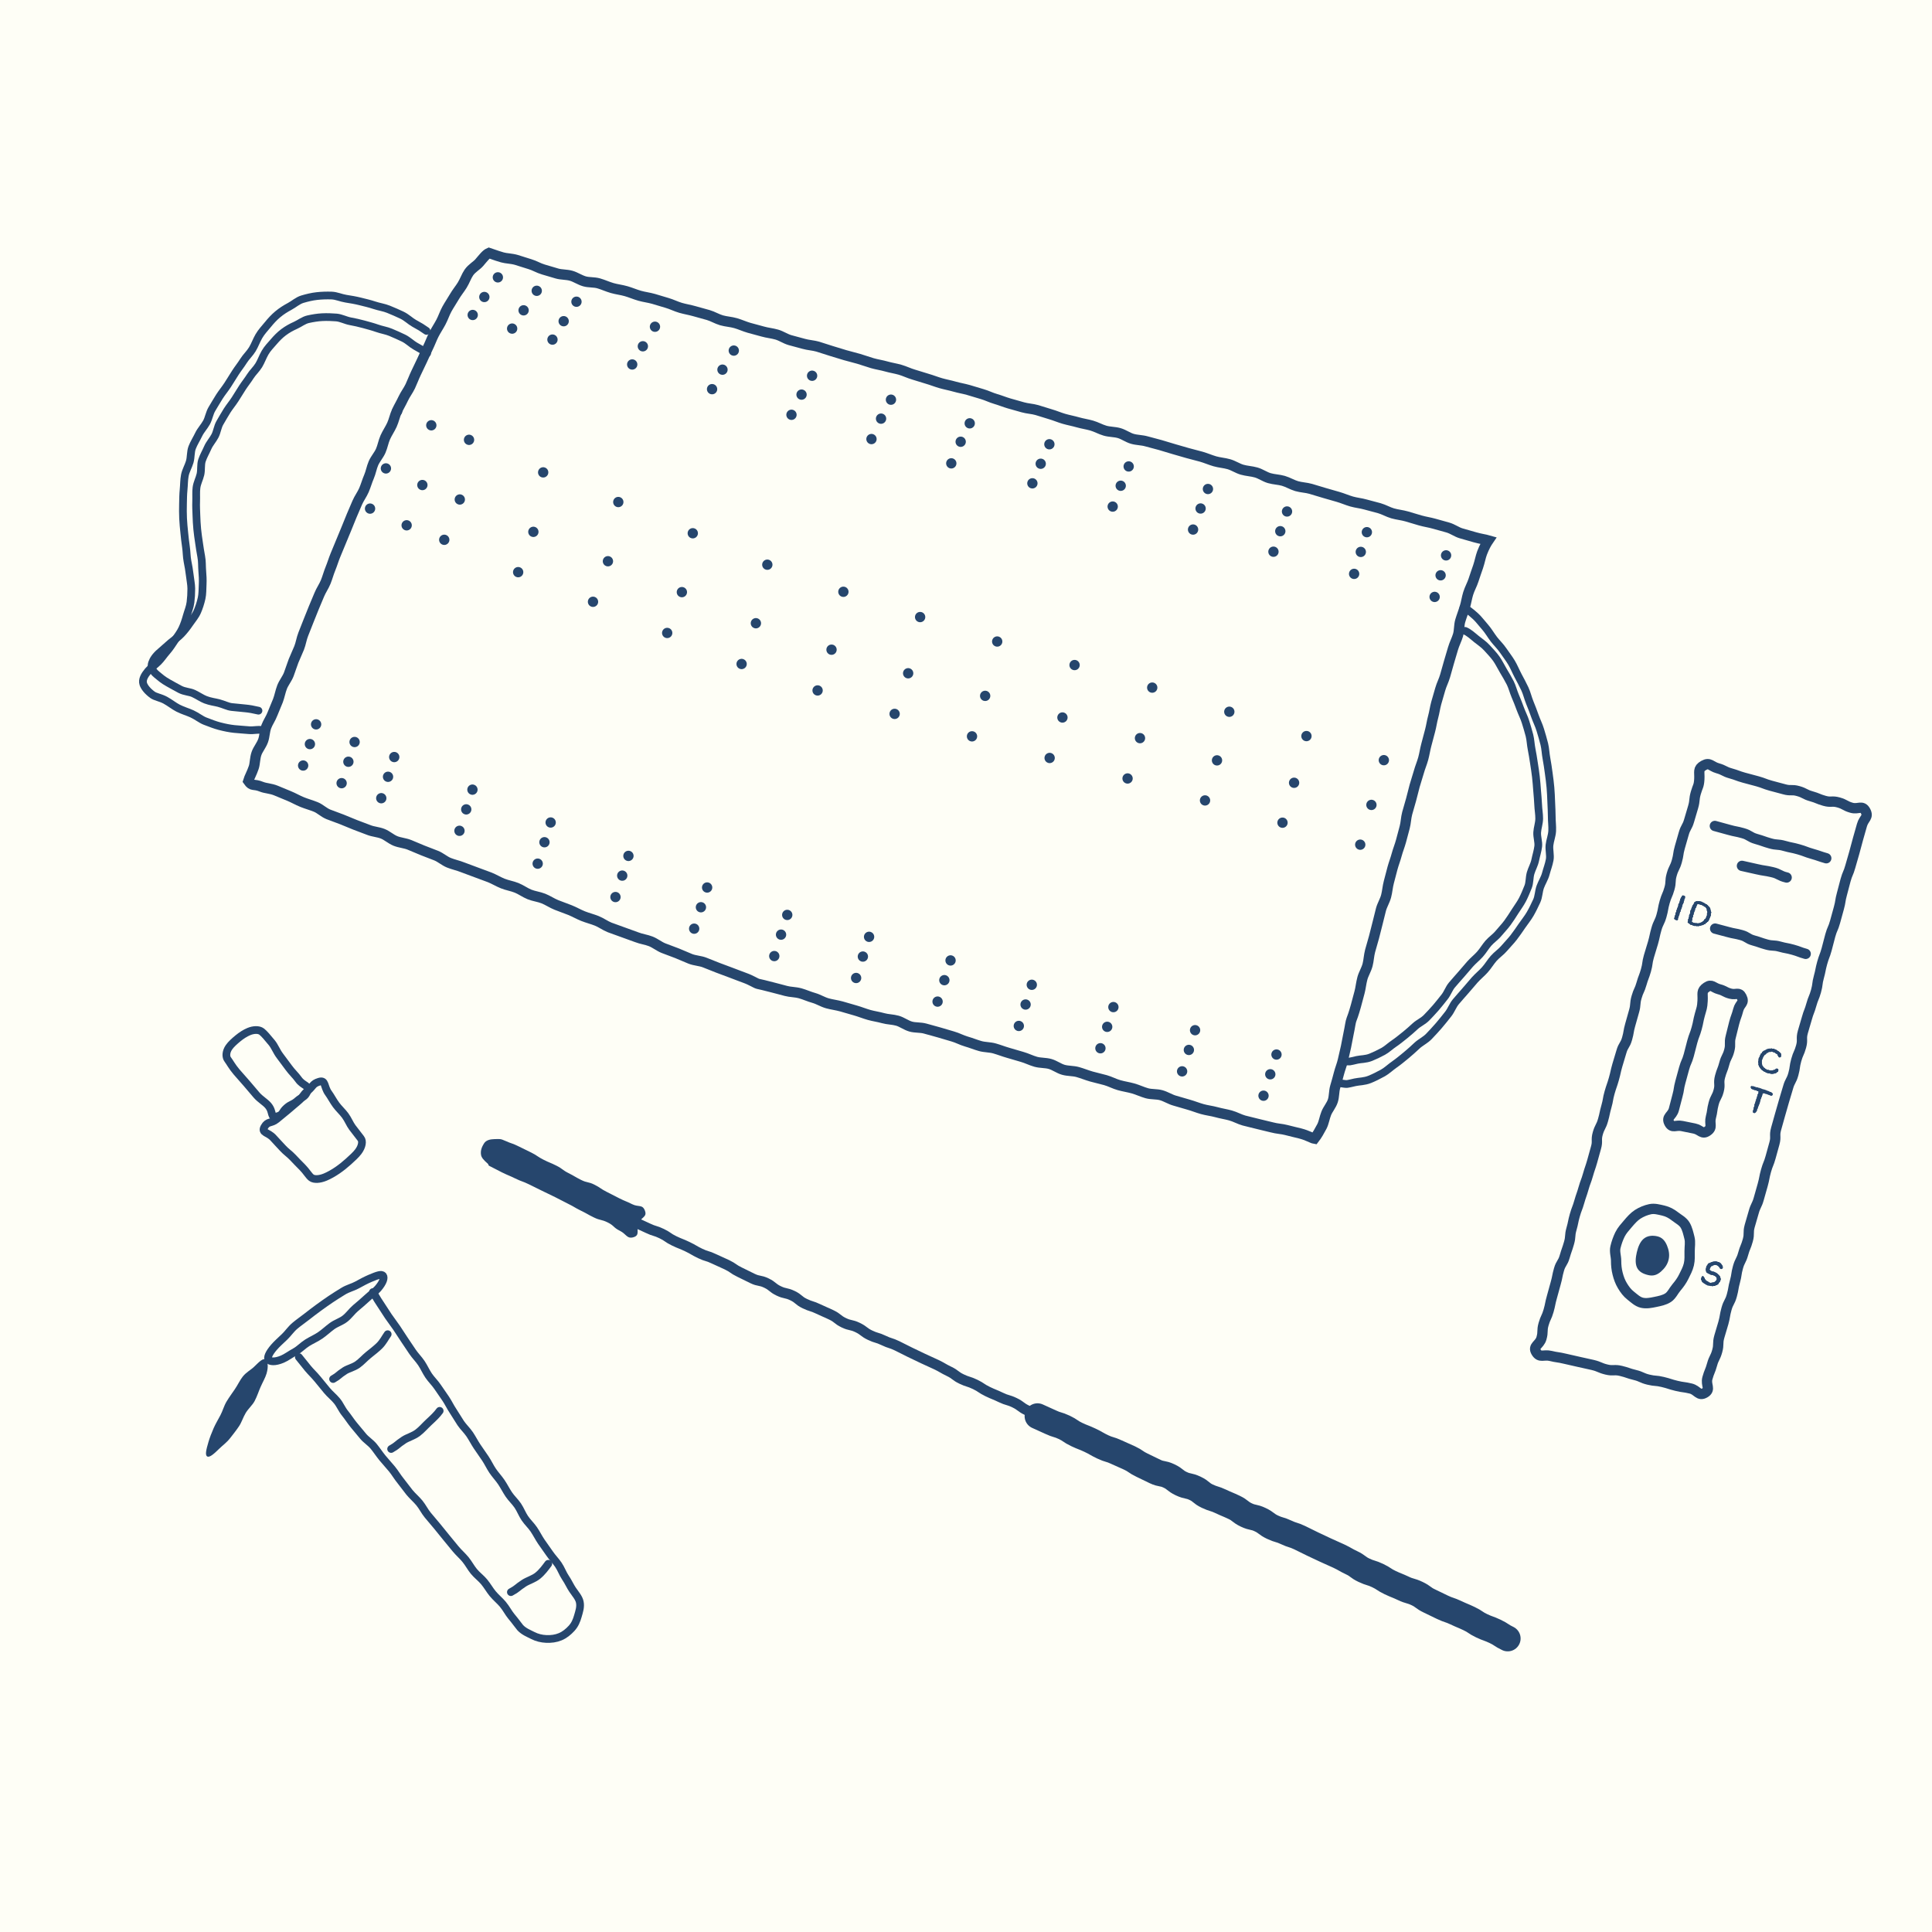 <?xml version="1.0" encoding="utf-8"?>
<!-- Generator: Adobe Illustrator 27.8.1, SVG Export Plug-In . SVG Version: 6.00 Build 0)  -->
<!DOCTYPE svg PUBLIC "-//W3C//DTD SVG 1.1//EN" "http://www.w3.org/Graphics/SVG/1.1/DTD/svg11.dtd">
<svg version="1.1" xmlns:x="http://ns.adobe.com/Extensibility/1.0/" xmlns:i="http://ns.adobe.com/AdobeIllustrator/10.0/" xmlns:graph="http://ns.adobe.com/Graphs/1.0/"
	 xmlns="http://www.w3.org/2000/svg" xmlns:xlink="http://www.w3.org/1999/xlink" x="0px" y="0px" viewBox="0 0 750 750"
	 style="enable-background:new 0 0 750 750;" xml:space="preserve">
<style type="text/css">
	.st0{fill:#FEFEF6;}
	.st1{fill:#26466D;}
	.st2{fill:none;stroke:#26466D;stroke-width:4;stroke-linecap:round;stroke-miterlimit:10;}
	.st3{fill:none;stroke:#26466D;stroke-width:10;stroke-linecap:round;stroke-linejoin:round;stroke-miterlimit:10;}
	.st4{fill:none;stroke:#26466D;stroke-width:3;stroke-linecap:round;stroke-miterlimit:10;}
	.st5{fill:none;stroke:#26466D;stroke-width:4;stroke-linecap:round;stroke-miterlimit:10;stroke-dasharray:0,16.49;}
	.st6{fill:none;stroke:#26466D;stroke-width:4;stroke-linecap:round;stroke-miterlimit:10;stroke-dasharray:0,16.49,0,16.49;}
	.st7{fill:none;stroke:#26466D;stroke-width:4;stroke-linecap:round;stroke-miterlimit:10;stroke-dasharray:0,15.675;}
	.st8{fill:none;stroke:#26466D;stroke-width:4;stroke-linecap:round;stroke-miterlimit:10;stroke-dasharray:0,15.675,0,15.675;}
	.st9{fill:none;stroke:#26466D;stroke-width:4;stroke-linecap:round;stroke-miterlimit:10;stroke-dasharray:0,15.61;}
	
		.st10{fill:none;stroke:#26466D;stroke-width:4;stroke-linecap:round;stroke-miterlimit:10;stroke-dasharray:0,15.61,0,15.61;}
	.st11{fill:none;stroke:#26466D;stroke-width:4;stroke-linecap:round;stroke-miterlimit:10;stroke-dasharray:0,15.729;}
	
		.st12{fill:none;stroke:#26466D;stroke-width:4;stroke-linecap:round;stroke-miterlimit:10;stroke-dasharray:0,15.729,0,15.729;}
	.st13{fill:none;stroke:#26466D;stroke-width:4;stroke-linecap:round;stroke-miterlimit:10;stroke-dasharray:0,16.023;}
	
		.st14{fill:none;stroke:#26466D;stroke-width:4;stroke-linecap:round;stroke-miterlimit:10;stroke-dasharray:0,16.023,0,16.023;}
	.st15{fill:none;stroke:#26466D;stroke-width:4;stroke-linecap:round;stroke-miterlimit:10;stroke-dasharray:0,16.149;}
	
		.st16{fill:none;stroke:#26466D;stroke-width:4;stroke-linecap:round;stroke-miterlimit:10;stroke-dasharray:0,16.149,0,16.149;}
	.st17{fill:none;stroke:#26466D;stroke-width:4;stroke-linecap:round;stroke-miterlimit:10;stroke-dasharray:0,16.254;}
	
		.st18{fill:none;stroke:#26466D;stroke-width:4;stroke-linecap:round;stroke-miterlimit:10;stroke-dasharray:0,16.254,0,16.254;}
</style>
<g id="レイヤー_4">
	<rect class="st0" width="750" height="750"/>
</g>
<g id="レイヤー_1">
	<g id="レイヤー_2_00000039846053833536966800000017129005531840423581_">
	</g>
	<g id="レイヤー_3">
	</g>
	<g>
		<g>
			<path class="st1" d="M189.356,451.74c0.373,0.281,0.116,0.622,0.536,0.826
				c2.545,1.241,2.494,1.346,5.039,2.587c2.544,1.24,2.606,1.113,5.149,2.353
				c2.545,1.24,2.668,0.988,5.213,2.228c2.546,1.241,2.535,1.264,5.081,2.505
				s2.551,1.23,5.097,2.471c2.546,1.241,2.497,1.342,5.043,2.583
				c2.547,1.241,2.449,1.442,4.996,2.683c2.545,1.241,2.475,1.385,5.02,2.626
				c2.548,1.242,2.814,0.696,5.361,1.938c2.549,1.243,2.18,2,4.729,3.243
				c2.549,1.243,2.757,3.349,5.449,2.456c2.545-0.845,0.738-2.956,1.826-5.406
				c1.089-2.451,3.404-2.321,2.471-4.835c-0.956-2.577-2.492-1.292-4.948-2.527
				c-2.454-1.234-2.544-1.056-4.998-2.29c-2.456-1.235-2.439-1.268-4.895-2.502
				c-2.457-1.235-2.298-1.55-4.755-2.786s-2.762-0.629-5.218-1.865
				c-2.457-1.235-2.381-1.386-4.838-2.622c-2.457-1.236-2.245-1.657-4.703-2.893
				c-2.456-1.235-2.541-1.066-4.997-2.301c-2.458-1.236-2.302-1.547-4.76-2.783
				c-2.46-1.237-2.486-1.186-4.946-2.423c-2.46-1.237-2.592-0.974-5.102-2.106
				c-2.013-0.908-2.136-0.742-4.32-0.692c-1.521,0.034-3.148,0.347-3.966,1.633
				c-1.094,1.718-1.391,3.019-1.193,4.391C186.892,449.358,187.63,450.215,189.356,451.74z"/>
		</g>
		<g>
			<path class="st2" d="M246.456,474.455c2.534,1.219,2.573,1.138,5.106,2.357
				c2.535,1.22,2.721,0.834,5.257,2.054c2.534,1.219,2.344,1.614,4.877,2.834
				c2.533,1.219,2.618,1.042,5.152,2.261c2.534,1.22,2.439,1.417,4.973,2.637
				c2.535,1.22,2.723,0.829,5.258,2.049c2.534,1.219,2.583,1.117,5.117,2.337
				c2.534,1.22,2.34,1.623,4.874,2.843c2.535,1.22,2.514,1.264,5.05,2.484
				c2.534,1.22,2.856,0.551,5.39,1.77c2.535,1.22,2.244,1.825,4.779,3.046
				c2.535,1.22,2.823,0.621,5.357,1.841c2.535,1.22,2.223,1.868,4.759,3.088
				c2.535,1.22,2.707,0.863,5.242,2.083c2.536,1.22,2.589,1.111,5.124,2.331
				c2.535,1.22,2.255,1.802,4.79,3.022c2.536,1.22,2.821,0.627,5.357,1.848
				c2.536,1.221,2.28,1.753,4.816,2.973c2.536,1.22,2.73,0.818,5.266,2.038
				c2.533,1.219,2.7,0.874,5.233,2.093c2.536,1.22,2.499,1.297,5.035,2.518
				c2.534,1.22,2.538,1.211,5.073,2.431c2.535,1.22,2.581,1.126,5.116,2.346
				c2.537,1.221,2.444,1.414,4.98,2.634s2.288,1.737,4.825,2.958
				c2.537,1.221,2.712,0.857,5.248,2.078c2.537,1.221,2.365,1.579,4.902,2.8
				c2.536,1.22,2.608,1.071,5.144,2.292c2.538,1.222,2.737,0.808,5.275,2.029
				c2.54,1.222,2.299,1.722,4.839,2.945c2.54,1.222,2.519,1.265,5.059,2.487"/>
		</g>
		<g>
			<path class="st3" d="M402.755,549.76c2.532,1.198,2.571,1.116,5.103,2.314
				c2.534,1.199,2.718,0.811,5.252,2.01c2.534,1.199,2.346,1.595,4.88,2.793
				c2.532,1.198,2.616,1.02,5.149,2.218c2.532,1.198,2.439,1.396,4.971,2.594
				c2.533,1.198,2.719,0.806,5.252,2.004c2.535,1.199,2.584,1.097,5.119,2.296
				c2.533,1.198,2.342,1.603,4.875,2.802c2.533,1.198,2.512,1.242,5.045,2.441
				c2.534,1.199,2.851,0.528,5.385,1.727c2.535,1.199,2.248,1.806,4.782,3.005
				c2.533,1.198,2.817,0.598,5.351,1.797c2.534,1.199,2.227,1.849,4.761,3.048
				c2.535,1.199,2.704,0.841,5.239,2.04c2.534,1.199,2.586,1.089,5.12,2.287
				c2.535,1.199,2.259,1.783,4.794,2.982c2.534,1.199,2.816,0.604,5.35,1.803
				c2.535,1.199,2.282,1.733,4.817,2.932c2.535,1.199,2.726,0.795,5.261,1.994
				c2.535,1.199,2.699,0.853,5.235,2.052c2.535,1.199,2.498,1.276,5.033,2.475
				c2.536,1.2,2.54,1.191,5.075,2.39c2.536,1.2,2.581,1.105,5.117,2.305
				c2.536,1.199,2.444,1.393,4.98,2.592c2.533,1.198,2.288,1.716,4.821,2.914
				c2.536,1.199,2.708,0.835,5.244,2.034c2.534,1.199,2.364,1.558,4.898,2.757
				c2.535,1.199,2.606,1.05,5.141,2.249c2.536,1.2,2.733,0.785,5.269,1.984
				c2.536,1.2,2.299,1.701,4.835,2.901c2.536,1.2,2.516,1.242,5.053,2.442
				c2.537,1.2,2.675,0.908,5.212,2.108c2.536,1.2,2.588,1.088,5.124,2.288
				c2.538,1.201,2.355,1.587,4.893,2.787c2.54,1.201,2.653,0.962,5.192,2.164
				c2.54,1.201,2.369,1.561,4.909,2.763"/>
		</g>
	</g>
	<g>
		<g>
			<path class="st4" d="M116.014,526.822c1.787,2.188,1.267,1.615,3.544,4.402
				c1.009,1.235,2.421,2.533,3.787,4.204c1.091,1.334,2.293,2.792,3.579,4.365
				c1.125,1.377,2.662,2.56,3.917,4.095c1.145,1.4,1.869,3.247,3.107,4.76
				c1.158,1.415,2.161,3.033,3.388,4.533c1.166,1.426,2.396,2.858,3.615,4.348
				c1.172,1.432,2.896,2.455,4.107,3.935c1.178,1.439,2.203,3.036,3.41,4.509
				c1.183,1.445,2.484,2.818,3.686,4.286c1.188,1.45,2.135,3.113,3.335,4.577
				c1.192,1.455,2.256,3.023,3.452,4.482c1.196,1.46,2.675,2.688,3.868,4.143
				c1.2,1.464,2.033,3.221,3.222,4.672c1.205,1.469,2.456,2.885,3.642,4.33
				c1.21,1.474,2.384,2.954,3.566,4.394c1.215,1.48,2.415,2.939,3.592,4.372
				c1.221,1.487,2.68,2.731,3.85,4.155c1.231,1.497,2.109,3.221,3.273,4.634
				c1.243,1.51,2.829,2.65,3.981,4.047c1.261,1.53,2.192,3.213,3.327,4.586
				c1.294,1.566,2.809,2.768,3.913,4.1c1.373,1.656,2.236,3.409,3.267,4.643
				c1.899,2.273,3.022,3.929,3.505,4.456c1.383,1.506,3.26,2.216,4.782,3.002
				c1.763,0.912,3.535,1.307,5.308,1.387c1.909,0.086,3.741-0.151,5.431-0.854
				c1.736-0.722,3.162-1.906,4.415-3.265c1.26-1.368,1.95-2.984,2.46-4.798
				c0.482-1.716,1.137-3.506,0.719-5.447c-0.357-1.66-1.644-3.061-2.809-4.77
				c-0.886-1.299-1.638-3.046-2.829-4.802c-0.953-1.405-1.57-3.234-2.693-4.893
				c-0.981-1.449-2.325-2.784-3.419-4.402c-0.996-1.473-2.118-2.956-3.196-4.551
				c-1.005-1.489-1.834-3.169-2.901-4.751c-1.012-1.5-2.427-2.785-3.487-4.356
				c-1.018-1.509-1.672-3.307-2.726-4.871c-1.021-1.515-2.443-2.792-3.492-4.348
				c-1.025-1.521-1.85-3.202-2.895-4.753c-1.028-1.527-2.335-2.884-3.377-4.432
				c-1.031-1.532-1.805-3.249-2.844-4.793c-1.034-1.536-2.116-3.046-3.152-4.587
				c-1.037-1.541-1.872-3.219-2.906-4.757c-1.04-1.546-2.458-2.831-3.49-4.365
				c-1.042-1.55-1.948-3.179-2.976-4.708c-1.045-1.554-1.833-3.262-2.858-4.785
				c-1.049-1.56-2.135-3.069-3.156-4.588c-1.054-1.567-2.449-2.869-3.466-4.381
				c-1.059-1.575-1.803-3.314-2.814-4.818c-1.066-1.585-2.425-2.911-3.428-4.403
				c-1.076-1.6-2.111-3.144-3.104-4.621c-1.091-1.623-2.082-3.198-3.058-4.651
				c-1.119-1.665-2.287-3.123-3.233-4.531c-1.186-1.765-2.163-3.359-3.037-4.66
				c-1.978-2.945-1.409-2.402-2.959-4.709"/>
		</g>
		<g>
			<path class="st4" d="M148.714,495.255c0.556,0.759,0.06,2.549-2.01,4.957
				c-1.059,1.232-2.752,2.314-4.35,3.827c-1.284,1.216-2.769,2.442-4.342,3.78
				c-1.392,1.185-2.522,2.857-4.102,4.098c-1.465,1.151-3.451,1.725-5.047,2.893
				c-1.596,1.168-2.993,2.519-4.532,3.568c-1.661,1.132-3.458,1.892-5.008,2.861
				c-1.751,1.096-3.104,2.595-4.651,3.452c-1.928,1.067-3.542,2.276-5.037,2.913
				c-2.918,1.244-4.845,0.975-5.401,0.216c-0.556-0.759,0.069-2.424,2.139-4.832
				c1.059-1.232,2.517-2.536,4.114-4.049c1.284-1.216,2.385-2.905,3.958-4.244
				c1.392-1.185,3.012-2.28,4.592-3.521c1.465-1.151,3.007-2.33,4.604-3.499
				c1.596-1.168,3.187-2.279,4.726-3.328c1.661-1.132,3.329-2.129,4.879-3.099
				c1.751-1.096,3.735-1.532,5.283-2.389c1.928-1.067,3.619-1.954,5.115-2.591
				C146.561,495.026,148.159,494.496,148.714,495.255z"/>
		</g>
		<g>
			<path class="st1" d="M80.431,565.384c0.9,0.54,2.583-0.93,4.758-3.074
				c1.159-1.142,2.783-2.29,4.131-4.005c1.096-1.394,2.305-2.923,3.454-4.617
				c1.031-1.52,1.58-3.458,2.604-5.166c1.024-1.707,2.618-3.027,3.473-4.651
				c0.954-1.812,1.536-3.698,2.25-5.321c0.88-2.001,1.904-3.74,2.366-5.302
				c0.866-2.926,0.428-4.953-0.471-5.493c-0.9-0.539-2.218,0.718-4.393,2.862
				c-1.159,1.142-3.026,2.065-4.374,3.781c-1.096,1.394-1.913,3.199-3.061,4.894
				c-1.031,1.52-2.188,3.07-3.212,4.778c-1.024,1.707-1.506,3.635-2.361,5.259
				c-0.954,1.812-1.942,3.45-2.656,5.073c-0.88,2.001-1.545,3.789-2.007,5.351
				C80.067,562.679,79.532,564.845,80.431,565.384z"/>
		</g>
		<g>
			<path class="st4" d="M151.837,562.493c2.626-1.479,1.972-1.526,4.918-3.467
				c1.506-0.992,3.665-1.518,5.382-2.815c1.588-1.199,2.935-2.814,4.394-4.16
				c1.574-1.453,3.087-2.863,4.148-4.356"/>
		</g>
		<g>
			<path class="st4" d="M198.326,618.063c2.699-1.446,2.138-1.554,5.036-3.451
				c1.586-1.038,3.797-1.62,5.419-2.94c1.692-1.377,2.972-3.146,4.052-4.606"/>
		</g>
		<g>
			<path class="st4" d="M129.311,535.332c2.412-1.366,1.742-1.402,4.52-3.199
				c1.37-0.886,3.387-1.281,5.029-2.457c1.449-1.037,2.712-2.492,4.177-3.682
				c1.451-1.179,2.957-2.311,4.245-3.575c1.401-1.375,2.229-3.09,3.218-4.485"/>
		</g>
	</g>
	<g>
		<g>
			<path class="st4" d="M140.078,441.961c0.81,0.996,0.536,3.073-0.996,5.112
				c-0.949,1.263-2.402,2.554-3.839,3.857c-1.307,1.186-2.778,2.363-4.239,3.365
				c-1.59,1.09-3.263,2.031-4.74,2.646c-2.156,0.897-4.284,1.046-5.398,0.23
				c-0.975-0.714-1.929-2.465-3.495-4.04c-1.149-1.156-2.419-2.435-3.685-3.8
				c-1.201-1.294-2.748-2.329-3.906-3.623c-1.275-1.424-2.575-2.71-3.613-3.899
				c-2.058-2.357-4.823-1.962-3.546-4.285c1.317-2.396,2.618-1.284,4.73-3.021
				c2.112-1.737,2.11-1.74,4.222-3.477c2.114-1.739,2.055-1.81,4.169-3.549
				c2.116-1.74,1.648-2.309,3.763-4.048c2.116-1.74,1.77-2.709,4.389-3.508
				c2.581-0.788,1.759,1.887,3.64,4.454c0.949,1.296,1.788,2.977,2.937,4.538
				c1.05,1.426,2.454,2.678,3.52,4.117c1.136,1.534,1.805,3.342,2.792,4.657
				C138.214,439.59,139.406,441.134,140.078,441.961z"/>
		</g>
		<g>
			<path class="st4" d="M88.427,411.324c-0.825-1.052-0.764-2.993,0.438-4.744
				c0.834-1.216,2.215-2.426,3.53-3.51c1.306-1.077,2.825-2.049,4.205-2.619
				c1.811-0.749,3.823-0.852,4.971,0.015c0.937,0.709,2.336,2.363,3.954,4.347
				c1.119,1.372,1.837,3.337,3.072,4.983c1.159,1.544,2.358,3.118,3.474,4.668
				c1.222,1.698,2.743,3.071,3.738,4.492c1.964,2.808,4.639,2.282,3.424,4.924
				c-1.051,2.285-1.897,1.781-3.786,3.443c-1.891,1.664-2.348,1.146-4.239,2.81
				c-1.891,1.664-1.192,2.568-3.619,3.244c-2.85,0.793-1.251-1.644-3.539-4.271
				c-1.157-1.328-3.045-2.377-4.436-3.98c-1.274-1.468-2.558-3.029-3.838-4.511
				c-1.373-1.59-2.745-3.09-3.909-4.453C90.102,414.094,89.063,412.133,88.427,411.324z"/>
		</g>
	</g>
	<g>
		<g>
			<path class="st0" d="M661.367,297.143c2.352-1.341,2.796,0.352,5.402,1.086
				c2.608,0.735,2.461,1.258,5.069,1.993c2.607,0.734,2.55,0.937,5.157,1.671
				c2.608,0.735,2.627,0.669,5.235,1.403c2.609,0.735,2.544,0.965,5.154,1.7
				s2.629,0.666,5.238,1.401c2.609,0.735,2.827-0.037,5.436,0.698
				c2.61,0.735,2.458,1.276,5.068,2.011c2.609,0.735,2.523,1.037,5.132,1.772
				c2.611,0.736,2.848-0.107,5.459,0.629c2.613,0.736,2.445,1.332,5.057,2.068
				c2.613,0.736,4.098-1.145,5.4,1.236c1.336,2.444-0.633,2.82-1.375,5.505
				c-0.742,2.685-0.782,2.674-1.524,5.36c-0.742,2.685-0.709,2.694-1.452,5.38
				c-0.742,2.685-0.799,2.669-1.541,5.354c-0.742,2.685-1.096,2.587-1.839,5.273
				c-0.741,2.682-0.676,2.7-1.417,5.383c-0.742,2.683-0.441,2.766-1.183,5.45
				c-0.742,2.685-0.736,2.687-1.478,5.372c-0.742,2.685-1.114,2.582-1.856,5.267
				c-0.742,2.683-0.67,2.703-1.412,5.386c-0.742,2.683-0.995,2.613-1.736,5.296
				c-0.742,2.684-0.542,2.739-1.284,5.424c-0.742,2.686-0.36,2.792-1.103,5.478
				c-0.742,2.684-1.07,2.594-1.811,5.278c-0.742,2.684-1.007,2.61-1.749,5.294
				c-0.742,2.685-0.822,2.663-1.564,5.348c-0.742,2.686,0.071,2.911-0.671,5.596
				c-0.742,2.684-1.137,2.575-1.879,5.26c-0.742,2.685-0.386,2.783-1.128,5.468
				c-0.742,2.686-1.329,2.524-2.071,5.21c-0.742,2.685-0.851,2.655-1.593,5.34
				c-0.742,2.686-0.795,2.672-1.538,5.358c-0.742,2.685-0.762,2.68-1.504,5.365
				c-0.742,2.686,0.1,2.919-0.642,5.605c-0.742,2.686-0.742,2.686-1.484,5.372
				c-0.742,2.687-1.046,2.603-1.789,5.289c-0.742,2.686-0.528,2.745-1.271,5.431
				c-0.742,2.687-0.773,2.678-1.516,5.365c-0.743,2.687-1.238,2.55-1.98,5.237
				c-0.742,2.687-0.807,2.669-1.549,5.356c-0.742,2.687-0.005,2.89-0.748,5.577
				c-0.742,2.686-1.065,2.597-1.807,5.284c-0.742,2.685-1.278,2.537-2.02,5.221
				c-0.742,2.686-0.416,2.776-1.158,5.462c-0.743,2.687-0.47,2.762-1.213,5.45
				c-0.743,2.687-1.327,2.526-2.07,5.213c-0.743,2.687-0.471,2.762-1.214,5.45
				c-0.743,2.688-0.84,2.661-1.583,5.349c-0.742,2.687-0.062,2.875-0.804,5.561
				c-0.743,2.689-1.262,2.545-2.005,5.234c-0.744,2.691-1.059,2.604-1.803,5.294
				c-0.744,2.691,1.413,4.279-0.993,5.695c-2.405,1.415-2.798-1.027-5.51-1.684
				c-2.712-0.657-2.778-0.382-5.49-1.039c-2.71-0.656-2.663-0.849-5.373-1.505
				c-2.711-0.657-2.812-0.242-5.523-0.899c-2.712-0.657-2.589-1.167-5.301-1.823
				c-2.712-0.657-2.651-0.91-5.364-1.567s-2.902,0.126-5.614-0.531
				c-2.713-0.657-2.603-1.11-5.316-1.768c-2.712-0.657-2.736-0.555-5.448-1.212
				c-2.714-0.657-2.733-0.579-5.447-1.237c-2.716-0.658-2.775-0.413-5.491-1.071
				c-2.716-0.658-4.179,0.907-5.606-1.495c-1.405-2.364,1.3-2.712,2.054-5.357
				c0.754-2.644,0.075-2.837,0.829-5.481c0.754-2.645,1.172-2.525,1.926-5.17
				c0.754-2.645,0.544-2.705,1.297-5.349c0.754-2.644,0.707-2.658,1.46-5.302
				c0.753-2.642,0.529-2.706,1.282-5.347c0.753-2.642,1.48-2.435,2.233-5.076
				c0.753-2.643,0.915-2.596,1.668-5.239c0.754-2.645,0.202-2.802,0.956-5.446
				c0.754-2.644,0.549-2.702,1.302-5.346c0.753-2.643,0.98-2.578,1.733-5.221
				c0.753-2.643,0.905-2.599,1.658-5.242c0.753-2.644,0.961-2.584,1.715-5.228
				c0.754-2.646,0.889-2.607,1.643-5.253c0.753-2.644,0.718-2.654,1.472-5.298
				c0.753-2.643-0.063-2.876,0.69-5.519c0.754-2.644,1.272-2.497,2.026-5.141
				c0.754-2.645,0.571-2.697,1.325-5.342c0.753-2.644,0.474-2.723,1.228-5.367
				c0.754-2.644,0.899-2.603,1.653-5.247c0.754-2.646,0.599-2.69,1.352-5.335
				c0.754-2.644,0.824-2.624,1.578-5.268c0.754-2.646,1.459-2.445,2.213-5.09
				c0.754-2.645,0.465-2.727,1.219-5.372c0.754-2.645,0.74-2.649,1.494-5.295
				c0.754-2.645,0.218-2.798,0.972-5.443c0.754-2.646,1.151-2.533,1.905-5.179
				c0.754-2.645,0.979-2.581,1.732-5.227c0.754-2.646,0.384-2.752,1.138-5.398
				c0.754-2.646,0.837-2.623,1.591-5.269c0.754-2.646,0.579-2.696,1.333-5.342
				c0.754-2.646,1.212-2.515,1.967-5.162c0.754-2.646,0.486-2.722,1.24-5.368
				c0.754-2.644,1.09-2.548,1.844-5.192c0.754-2.645,0.137-2.821,0.891-5.467
				c0.754-2.647,1.232-2.51,1.986-5.157c0.754-2.647,0.401-2.747,1.155-5.394
				c0.754-2.647,0.761-2.645,1.515-5.291c0.754-2.647,1.351-2.477,2.106-5.125
				c0.754-2.646,0.805-2.631,1.559-5.277c0.755-2.648,0.273-2.785,1.028-5.434
				c0.755-2.65,1.196-2.537,1.365-5.287C659.851,299.548,658.973,298.507,661.367,297.143z"/>
			<path class="st2" d="M661.367,297.143c2.352-1.341,2.796,0.352,5.402,1.086
				c2.608,0.735,2.461,1.258,5.069,1.993c2.607,0.734,2.55,0.937,5.157,1.671
				c2.608,0.735,2.627,0.669,5.235,1.403c2.609,0.735,2.544,0.965,5.154,1.7
				s2.629,0.666,5.238,1.401c2.609,0.735,2.827-0.037,5.436,0.698
				c2.61,0.735,2.458,1.276,5.068,2.011c2.609,0.735,2.523,1.037,5.132,1.772
				c2.611,0.736,2.848-0.107,5.459,0.629c2.613,0.736,2.445,1.332,5.057,2.068
				c2.613,0.736,4.098-1.145,5.4,1.236c1.336,2.444-0.633,2.82-1.375,5.505
				c-0.742,2.685-0.782,2.674-1.524,5.36c-0.742,2.685-0.709,2.694-1.452,5.38
				c-0.742,2.685-0.799,2.669-1.541,5.354c-0.742,2.685-1.096,2.587-1.839,5.273
				c-0.741,2.682-0.676,2.7-1.417,5.383c-0.742,2.683-0.441,2.766-1.183,5.45
				c-0.742,2.685-0.736,2.687-1.478,5.372c-0.742,2.685-1.114,2.582-1.856,5.267
				c-0.742,2.683-0.67,2.703-1.412,5.386c-0.742,2.683-0.995,2.613-1.736,5.296
				c-0.742,2.684-0.542,2.739-1.284,5.424c-0.742,2.686-0.36,2.792-1.103,5.478
				c-0.742,2.684-1.07,2.594-1.811,5.278c-0.742,2.684-1.007,2.61-1.749,5.294
				c-0.742,2.685-0.822,2.663-1.564,5.348c-0.742,2.686,0.071,2.911-0.671,5.596
				c-0.742,2.684-1.137,2.575-1.879,5.26c-0.742,2.685-0.386,2.783-1.128,5.468
				c-0.742,2.686-1.329,2.524-2.071,5.21c-0.742,2.685-0.851,2.655-1.593,5.34
				c-0.742,2.686-0.795,2.672-1.538,5.358c-0.742,2.685-0.762,2.68-1.504,5.365
				c-0.742,2.686,0.1,2.919-0.642,5.605c-0.742,2.686-0.742,2.686-1.484,5.372
				c-0.742,2.687-1.046,2.603-1.789,5.289c-0.742,2.686-0.528,2.745-1.271,5.431
				c-0.742,2.687-0.773,2.678-1.516,5.365c-0.743,2.687-1.238,2.55-1.98,5.237
				c-0.742,2.687-0.807,2.669-1.549,5.356c-0.742,2.687-0.005,2.89-0.748,5.577
				c-0.742,2.686-1.065,2.597-1.807,5.284c-0.742,2.685-1.278,2.537-2.02,5.221
				c-0.742,2.686-0.416,2.776-1.158,5.462c-0.743,2.687-0.47,2.762-1.213,5.45
				c-0.743,2.687-1.327,2.526-2.07,5.213c-0.743,2.687-0.471,2.762-1.214,5.45
				c-0.743,2.688-0.84,2.661-1.583,5.349c-0.742,2.687-0.062,2.875-0.804,5.561
				c-0.743,2.689-1.262,2.545-2.005,5.234c-0.744,2.691-1.059,2.604-1.803,5.294
				c-0.744,2.691,1.413,4.279-0.993,5.695c-2.405,1.415-2.798-1.027-5.51-1.684
				c-2.712-0.657-2.778-0.382-5.49-1.039c-2.71-0.656-2.663-0.849-5.373-1.505
				c-2.711-0.657-2.812-0.242-5.523-0.899c-2.712-0.657-2.589-1.167-5.301-1.823
				c-2.712-0.657-2.651-0.91-5.364-1.567s-2.902,0.126-5.614-0.531
				c-2.713-0.657-2.603-1.11-5.316-1.768c-2.712-0.657-2.736-0.555-5.448-1.212
				c-2.714-0.657-2.733-0.579-5.447-1.237c-2.716-0.658-2.775-0.413-5.491-1.071
				c-2.716-0.658-4.179,0.907-5.606-1.495c-1.405-2.364,1.3-2.712,2.054-5.357
				c0.754-2.644,0.075-2.837,0.829-5.481c0.754-2.645,1.172-2.525,1.926-5.17
				c0.754-2.645,0.544-2.705,1.297-5.349c0.754-2.644,0.707-2.658,1.46-5.302
				c0.753-2.642,0.529-2.706,1.282-5.347c0.753-2.642,1.48-2.435,2.233-5.076
				c0.753-2.643,0.915-2.596,1.668-5.239c0.754-2.645,0.202-2.802,0.956-5.446
				c0.754-2.644,0.549-2.702,1.302-5.346c0.753-2.643,0.98-2.578,1.733-5.221
				c0.753-2.643,0.905-2.599,1.658-5.242c0.753-2.644,0.961-2.584,1.715-5.228
				c0.754-2.646,0.889-2.607,1.643-5.253c0.753-2.644,0.718-2.654,1.472-5.298
				c0.753-2.643-0.063-2.876,0.69-5.519c0.754-2.644,1.272-2.497,2.026-5.141
				c0.754-2.645,0.571-2.697,1.325-5.342c0.753-2.644,0.474-2.723,1.228-5.367
				c0.754-2.644,0.899-2.603,1.653-5.247c0.754-2.646,0.599-2.69,1.352-5.335
				c0.754-2.644,0.824-2.624,1.578-5.268c0.754-2.646,1.459-2.445,2.213-5.09
				c0.754-2.645,0.465-2.727,1.219-5.372c0.754-2.645,0.74-2.649,1.494-5.295
				c0.754-2.645,0.218-2.798,0.972-5.443c0.754-2.646,1.151-2.533,1.905-5.179
				c0.754-2.645,0.979-2.581,1.732-5.227c0.754-2.646,0.384-2.752,1.138-5.398
				c0.754-2.646,0.837-2.623,1.591-5.269c0.754-2.646,0.579-2.696,1.333-5.342
				c0.754-2.646,1.212-2.515,1.967-5.162c0.754-2.646,0.486-2.722,1.24-5.368
				c0.754-2.644,1.09-2.548,1.844-5.192c0.754-2.645,0.137-2.821,0.891-5.467
				c0.754-2.647,1.232-2.51,1.986-5.157c0.754-2.647,0.401-2.747,1.155-5.394
				c0.754-2.647,0.761-2.645,1.515-5.291c0.754-2.647,1.351-2.477,2.106-5.125
				c0.754-2.646,0.805-2.631,1.559-5.277c0.755-2.648,0.273-2.785,1.028-5.434
				c0.755-2.65,1.196-2.537,1.365-5.287C659.851,299.548,658.973,298.507,661.367,297.143z"/>
		</g>
		<g>
			<path class="st2" d="M662.551,383.198c1.958-1.322,2.474,0.212,4.759,0.813
				c2.287,0.601,2.148,1.127,4.435,1.729s3.296-0.84,4.356,1.273
				c1.203,2.402-0.636,2.435-1.319,5.033c-0.684,2.599-0.915,2.538-1.599,5.137
				c-0.684,2.6-0.615,2.619-1.299,5.219s0.092,2.804-0.592,5.405
				c-0.684,2.6-1.228,2.457-1.912,5.058c-0.684,2.601-0.988,2.521-1.672,5.122
				c-0.684,2.6,0.162,2.822-0.522,5.422c-0.685,2.602-1.283,2.444-1.968,5.046
				c-0.685,2.604-0.378,2.685-1.062,5.288s0.856,3.864-1.373,5.374
				c-2.039,1.382-2.591-0.51-5.001-1.016c-2.412-0.507-2.419-0.474-4.831-0.98
				c-2.412-0.507-3.763,1.007-4.934-1.162c-1.294-2.397,1.06-2.662,1.781-5.288
				c0.721-2.627,0.656-2.646,1.377-5.273c0.722-2.629,0.421-2.711,1.143-5.34
				c0.722-2.629,0.716-2.63,1.438-5.259c0.722-2.629,1.094-2.526,1.816-5.155
				c0.722-2.629,0.65-2.649,1.372-5.278c0.722-2.628,0.975-2.558,1.697-5.186
				c0.722-2.63,0.523-2.685,1.245-5.315c0.723-2.632,0.886-2.599,1.055-5.323
				C661.123,385.618,660.289,384.725,662.551,383.198z"/>
		</g>
		<g>
			<path class="st2" d="M655.621,490.823c-0.403,1.734-1.228,3.219-1.962,4.719
				c-0.783,1.6-1.745,2.918-2.824,4.188c-1.156,1.361-1.897,3.132-3.294,4.035
				c-1.492,0.965-3.303,1.295-4.95,1.641c-1.684,0.353-3.483,0.717-5.196,0.318
				c-1.713-0.399-3.02-1.707-4.375-2.768c-1.325-1.037-2.298-2.336-3.211-3.861
				c-0.855-1.427-1.418-2.944-1.854-4.676c-0.407-1.616-0.586-3.229-0.582-5.011
				c0.004-1.67-0.666-3.485-0.263-5.219c0.403-1.734,1.02-3.452,1.754-4.952
				c0.783-1.6,2.03-2.934,3.109-4.204c1.156-1.361,2.359-2.719,3.756-3.622
				c1.492-0.965,3.207-1.657,4.853-2.003c1.684-0.353,3.422,0.144,5.135,0.543
				c1.713,0.399,3.136,1.176,4.491,2.237c1.325,1.037,3.046,1.88,3.96,3.405
				c0.855,1.427,1.243,3.244,1.679,4.975c0.407,1.616,0.068,3.371,0.064,5.153
				C655.908,487.392,656.024,489.089,655.621,490.823z"/>
		</g>
		<g>
			<path class="st1" d="M647.753,488.993c-0.469,2.017-1.645,3.453-2.954,4.619
				c-1.52,1.353-3.056,1.816-4.908,1.385s-3.731-1.238-4.498-3.123
				c-0.661-1.624-0.45-3.736,0.019-5.753c0.469-2.017,1.239-3.974,2.549-5.14
				c1.52-1.353,3.579-1.469,5.432-1.038c1.852,0.431,2.981,1.715,3.748,3.6
				C647.801,485.168,648.222,486.976,647.753,488.993z"/>
		</g>
		<g>
			<path class="st2" d="M665.814,360.481c2.511,0.694,2.524,0.647,5.035,1.34
				c2.511,0.694,2.573,0.469,5.085,1.163c2.512,0.694,2.311,1.423,4.823,2.116
				c2.511,0.693,2.466,0.856,4.976,1.549c2.513,0.694,2.665,0.141,5.178,0.835
				c2.515,0.694,2.571,0.489,5.086,1.184c2.514,0.694,2.452,0.921,4.966,1.616"/>
		</g>
		<g>
			<path class="st2" d="M665.702,320.638c2.706,0.768,2.719,0.721,5.426,1.489
				c2.706,0.768,2.77,0.544,5.476,1.312c2.706,0.768,2.5,1.495,5.206,2.263
				c2.707,0.768,2.661,0.93,5.368,1.698c2.706,0.768,2.862,0.216,5.567,0.984
				c2.708,0.768,2.766,0.564,5.474,1.332c2.71,0.769,2.646,0.995,5.355,1.764
				c2.71,0.769,2.667,0.921,5.376,1.69"/>
		</g>
		<g>
			<path class="st2" d="M676.223,336.124c2.908,0.676,2.919,0.629,5.828,1.306
				c2.91,0.677,2.963,0.45,5.874,1.127c2.911,0.677,2.739,1.413,5.65,2.09"/>
		</g>
		<g>
			<g>
				<g>
					<path class="st1" d="M650.878,357.25l-0.34-0.165l-0.109-0.006l-0.228-0.079l-0.197-0.256
						l-0.135-0.298l0.195-0.198l-0.016-0.273l0.124-0.175l-0.019-0.226l0.117-0.242l0.134-0.251
						l-0.041-0.203l0.12-0.162l-0.061-0.193l0.13-0.33l0.181-0.109l0.082-0.191l-0.126-0.231
						l0.216-0.302l-0.042-0.154l0.139-0.219l0.021-0.29l0.22-0.175l-0.08-0.137l0.196-0.293
						l0.072-0.115l0.001-0.235l0.125-0.223l-0.06-0.24l0.077-0.224l0.098-0.279l0.195-0.151
						l0.041-0.44l0.071-0.116l0.188-0.265l-0.079-0.184l0.219-0.222l-0.078-0.185l0.062-0.228
						l0.139-0.219l0.129-0.097l-0.012-0.286l0.238-0.136l0.001-0.235l0.167-0.161l0.254-0.226
						l0.236,0.003l0.303,0.09l0.156,0.101l0.227,0.126l-0.013,0.45l-0.025,0.257l-0.024,0.116
						l-0.153,0.167l-0.087,0.205l-0.045,0.36l-0.006,0.153l-0.148,0.2l-0.025,0.257l0.022,0.118
						l-0.14,0.265l-0.062,0.229l-0.102,0.153l-0.177,0.236l0.026,0.244l-0.096,0.093l-0.115,0.335
						l0.026,0.245l-0.038,0.063l-0.135,0.252l-0.006,0.201l-0.139,0.172l-0.045,0.266l-0.168,0.209
						l0.042,0.155l-0.153,0.307l0.045,0.235l-0.162,0.101l-0.115,0.242l-0.059,0.215l-0.044,0.173
						l-0.077,0.271l0.021,0.257l-0.195,0.105l0.088,0.297l-0.219,0.081l-0.011,0.263l-0.082,0.19
						l-0.011,0.215l-0.183,0.251l0.056,0.207l-0.045,0.267l-0.305,0.239L650.878,357.25z"/>
					<path class="st1" d="M650.878,357.25l-0.34-0.165l-0.109-0.006l-0.228-0.079l-0.197-0.256
						l-0.135-0.298l0.195-0.198l-0.016-0.273l0.124-0.175l-0.019-0.226l0.117-0.242l0.134-0.251
						l-0.041-0.203l0.12-0.162l-0.061-0.193l0.13-0.33l0.181-0.109l0.082-0.191l-0.126-0.231
						l0.216-0.302l-0.042-0.154l0.139-0.219l0.021-0.29l0.22-0.175l-0.08-0.137l0.196-0.293
						l0.072-0.115l0.001-0.235l0.125-0.223l-0.06-0.24l0.077-0.224l0.098-0.279l0.195-0.151
						l0.041-0.44l0.071-0.116l0.188-0.265l-0.079-0.184l0.219-0.222l-0.078-0.185l0.062-0.228
						l0.139-0.219l0.129-0.097l-0.012-0.286l0.238-0.136l0.001-0.235l0.167-0.161l0.254-0.226
						l0.236,0.003l0.303,0.09l0.156,0.101l0.227,0.126l-0.013,0.45l-0.025,0.257l-0.024,0.116
						l-0.153,0.167l-0.087,0.205l-0.045,0.36l-0.006,0.153l-0.148,0.2l-0.025,0.257l0.022,0.118
						l-0.14,0.265l-0.062,0.229l-0.102,0.153l-0.177,0.236l0.026,0.244l-0.096,0.093l-0.115,0.335
						l0.026,0.245l-0.038,0.063l-0.135,0.252l-0.006,0.201l-0.139,0.172l-0.045,0.266l-0.168,0.209
						l0.042,0.155l-0.153,0.307l0.045,0.235l-0.162,0.101l-0.115,0.242l-0.059,0.215l-0.044,0.173
						l-0.077,0.271l0.021,0.257l-0.195,0.105l0.088,0.297l-0.219,0.081l-0.011,0.263l-0.082,0.19
						l-0.011,0.215l-0.183,0.251l0.056,0.207l-0.045,0.267l-0.305,0.239L650.878,357.25z"/>
				</g>
				<g>
					<path class="st1" d="M663.927,352.917l0.111,0.272l-0.001,0.188l0.098,0.269l-0.029,0.131l0.164,0.213
						l0.031,0.231l-0.049,0.233l-0.125,0.224l-0.016,0.275l0.112,0.227l-0.134,0.204l-0.021,0.243
						l-0.158,0.228l-0.034,0.191l-0.067,0.103l-0.111,0.321l-0.091,0.126l-0.078,0.271l-0.087,0.205
						l-0.082,0.144l-0.071,0.163l-0.202,0.259l-0.119,0.209l-0.252,0.039l-0.044,0.266l-0.309,0.066
						l-0.152,0.071l-0.059,0.216l-0.243,0.197l-0.224,0.049l-0.166,0.066l-0.425,0.309l-0.203-0.008
						l-0.262,0.065l-0.109,0.04l-0.294,0.07l-0.157,0.134l-0.309-0.075l-0.19,0.138l-0.251,0.039
						l-0.213-0.028l-0.232-0.017l-0.186,0.077l-0.303-0.137l-0.08,0.004l-0.347,0.036l-0.199-0.021
						l-0.146-0.082l-0.37-0.081l-0.071,0.022l-0.17-0.153l-0.345-0.149l-0.185,0.028l-0.312-0.107
						l-0.122-0.152l-0.175-0.185l-0.107-0.054L655.5,358.396l-0.184-0.157l-0.192-0.271l0.081-0.192
						l0.103-0.34l0.034-0.098l-0.078-0.277l0.115-0.242l0.148-0.247l0.03-0.224l-0.009-0.206
						l0.148-0.106l-0.012-0.286l0.062-0.182l-0.031-0.229l0.115-0.289l0.062-0.135l0.153-0.167
						l0.044-0.267l0.025-0.21l-0.008-0.207l0.063-0.275l0.044-0.219l0.063-0.137l0.13-0.283
						l0.195-0.15l-0.074-0.293l0.167-0.113l0.03-0.226l0.044-0.22l0.158-0.227l0.145-0.232
						l-0.023-0.117l0.097-0.233l0.19-0.138l0.159-0.32l0.028-0.084l0.177-0.19l0.021-0.337
						l0.386-0.194l0.21-0.147l0.114-0.055l0.327-0.027l0.189,0.05l0.096-0.14l0.293,0.117
						l0.332-0.089l0.047,0.095l0.223-0.001l0.346,0.104l0.256,0.088l0.062-0.042l0.23,0.159
						l0.202,0.148l0.241,0.037l0.279,0.158l0.104,0.115l0.118,0.071l0.354,0.171l0.112,0.133
						l0.294,0.022l0.113,0.18l0.197,0.162l0.16,0.089l0.094,0.235l0.188,0.143l0.218,0.107
						l-0.002,0.188l0.161,0.086l0.305,0.544L663.927,352.917z M661.081,357.649l0.19-0.091l0.178-0.236
						l0.072-0.21l0.167-0.208l0.163-0.147l0.198-0.025l0.017-0.229l0.248-0.259l0.016-0.183
						l0.12-0.256l0.001-0.188l0.215-0.162l-0.045-0.234l0.072-0.209l-0.061-0.24l0.083-0.284
						l0.053-0.107l0.05-0.281l-0.061-0.285l-0.051-0.129l-0.116-0.306l-0.031-0.184l0.058-0.168
						l-0.074-0.198l-0.324-0.487l-0.094-0.097l-0.108-0.192l-0.297-0.058l-0.208-0.134l-0.07-0.165
						l-0.279-0.019l-0.245-0.21l-0.123-0.059l-0.203-0.102l-0.369-0.081l-0.166-0.025l-0.222-0.141
						l-0.18,0.017l-0.186-0.11l-0.26-0.028l-0.442,0.178l-0.114,0.193l0.063,0.227l-0.054,0.154
						l-0.271,0.234l0.064,0.273l-0.067,0.148l-0.215,0.161l-0.101,0.246l-0.102,0.2l0.07,0.213
						l-0.082,0.236l-0.178,0.19l-0.021,0.384l-0.139,0.171l-0.073,0.304l0.022,0.211l-0.152,0.12
						l0.007,0.347l-0.171,0.082l-0.059,0.309l0.079,0.137l-0.083,0.332l-0.077,0.13l-0.157,0.133
						l-0.044,0.22l-0.012,0.217l0.036,0.31l-0.063,0.228l-0.059,0.215l-0.148,0.153l0.296,0.432
						l0.058-0.028l0.302,0.183l0.118,0.072l0.379,0.006l0.175,0.14l0.114-0.055l0.256-0.006
						l0.294,0.023l0.174,0.139l0.172-0.128l0.17,0.059l0.295-0.024l0.194-0.057l0.309-0.066
						l0.163-0.1l0.228-0.108l0.19-0.046l0.361-0.265L661.081,357.649z"/>
					<path class="st1" d="M663.927,352.917l0.111,0.272l-0.001,0.188l0.098,0.269l-0.029,0.131l0.164,0.213
						l0.031,0.231l-0.049,0.233l-0.125,0.224l-0.016,0.275l0.112,0.227l-0.134,0.204l-0.021,0.243
						l-0.158,0.228l-0.034,0.191l-0.067,0.103l-0.111,0.321l-0.091,0.126l-0.078,0.271l-0.087,0.205
						l-0.082,0.144l-0.071,0.163l-0.202,0.259l-0.119,0.209l-0.252,0.039l-0.044,0.266l-0.309,0.066
						l-0.152,0.071l-0.059,0.216l-0.243,0.197l-0.224,0.049l-0.166,0.066l-0.425,0.309l-0.203-0.008
						l-0.262,0.065l-0.109,0.04l-0.294,0.07l-0.157,0.134l-0.309-0.075l-0.19,0.138l-0.251,0.039
						l-0.213-0.028l-0.232-0.017l-0.186,0.077l-0.303-0.137l-0.08,0.004l-0.347,0.036l-0.199-0.021
						l-0.146-0.082l-0.37-0.081l-0.071,0.022l-0.17-0.153l-0.345-0.149l-0.185,0.028l-0.312-0.107
						l-0.122-0.152l-0.175-0.185l-0.107-0.054L655.5,358.396l-0.184-0.157l-0.192-0.271l0.081-0.192
						l0.103-0.34l0.034-0.098l-0.078-0.277l0.115-0.242l0.148-0.247l0.03-0.224l-0.009-0.206
						l0.148-0.106l-0.012-0.286l0.062-0.182l-0.031-0.229l0.115-0.289l0.062-0.135l0.153-0.167
						l0.044-0.267l0.025-0.21l-0.008-0.207l0.063-0.275l0.044-0.219l0.063-0.137l0.13-0.283
						l0.195-0.15l-0.074-0.293l0.167-0.113l0.03-0.226l0.044-0.22l0.158-0.227l0.145-0.232
						l-0.023-0.117l0.097-0.233l0.19-0.138l0.159-0.32l0.028-0.084l0.177-0.19l0.021-0.337
						l0.386-0.194l0.21-0.147l0.114-0.055l0.327-0.027l0.189,0.05l0.096-0.14l0.293,0.117
						l0.332-0.089l0.047,0.095l0.223-0.001l0.346,0.104l0.256,0.088l0.062-0.042l0.23,0.159
						l0.202,0.148l0.241,0.037l0.279,0.158l0.104,0.115l0.118,0.071l0.354,0.171l0.112,0.133
						l0.294,0.022l0.113,0.18l0.197,0.162l0.16,0.089l0.094,0.235l0.188,0.143l0.218,0.107
						l-0.002,0.188l0.161,0.086l0.305,0.544L663.927,352.917z M661.081,357.649l0.19-0.091l0.178-0.236
						l0.072-0.21l0.167-0.208l0.163-0.147l0.198-0.025l0.017-0.229l0.248-0.259l0.016-0.183
						l0.12-0.256l0.001-0.188l0.215-0.162l-0.045-0.234l0.072-0.209l-0.061-0.24l0.083-0.284
						l0.053-0.107l0.05-0.281l-0.061-0.285l-0.051-0.129l-0.116-0.306l-0.031-0.184l0.058-0.168
						l-0.074-0.198l-0.324-0.487l-0.094-0.097l-0.108-0.192l-0.297-0.058l-0.208-0.134l-0.07-0.165
						l-0.279-0.019l-0.245-0.21l-0.123-0.059l-0.203-0.102l-0.369-0.081l-0.166-0.025l-0.222-0.141
						l-0.18,0.017l-0.186-0.11l-0.26-0.028l-0.442,0.178l-0.114,0.193l0.063,0.227l-0.054,0.154
						l-0.271,0.234l0.064,0.273l-0.067,0.148l-0.215,0.161l-0.101,0.246l-0.102,0.2l0.07,0.213
						l-0.082,0.236l-0.178,0.19l-0.021,0.384l-0.139,0.171l-0.073,0.304l0.022,0.211l-0.152,0.12
						l0.007,0.347l-0.171,0.082l-0.059,0.309l0.079,0.137l-0.083,0.332l-0.077,0.13l-0.157,0.133
						l-0.044,0.22l-0.012,0.217l0.036,0.31l-0.063,0.228l-0.059,0.215l-0.148,0.153l0.296,0.432
						l0.058-0.028l0.302,0.183l0.118,0.072l0.379,0.006l0.175,0.14l0.114-0.055l0.256-0.006
						l0.294,0.023l0.174,0.139l0.172-0.128l0.17,0.059l0.295-0.024l0.194-0.057l0.309-0.066
						l0.163-0.1l0.228-0.108l0.19-0.046l0.361-0.265L661.081,357.649z"/>
				</g>
			</g>
		</g>
		<g>
			<g>
				<g>
					<path class="st1" d="M690.308,415.814l-0.144,0.232l-0.252,0.133l-0.225,0.143l-0.014,0.088
						l-0.314,0.173l-0.139,0.077l-0.223,0.002l-0.148,0.105l-0.308-0.027l-0.2,0.119l-0.555-0.006
						l-0.242,0.011l-0.17-0.059l-0.26-0.075l-0.09-0.015l-0.289-0.038l-0.189-0.003l-0.332-0.099
						l-0.108-0.007l-0.265-0.153l-0.104,0.025l-0.203-0.055l-0.184-0.203l-0.326-0.16l-0.114,0.008
						l-0.307-0.217l-0.179-0.124l-0.175-0.139l-0.108-0.054l-0.128-0.044l-0.254-0.323l-0.127-0.044
						l-0.089-0.25l-0.142-0.049l-0.314-0.516l-0.164-0.214l-0.099-0.128l-0.032-0.23l-0.107-0.193
						l-0.064-0.226l-0.031-0.232l0.092-0.217l-0.136-0.345l-0.021-0.445l0.144-0.139l-0.026-0.338
						l-0.041-0.108l0.096-0.232l0.045-0.221l-0.021-0.258l0.229-0.249l0.067-0.149l0.082-0.19
						l0.024-0.164l0.145-0.326l0.145-0.139l-0.009-0.206l0.091-0.172l0.177-0.189l0.258-0.146
						l0.077-0.224l0.082-0.19l0.157-0.133l0.157-0.087l0.195-0.199l0.158-0.087l0.389-0.115
						l0.153-0.166l0.142,0.001l0.153-0.118l0.472-0.261l0.246,0.023l0.162-0.147l0.266-0.034
						l0.219-0.033l0.246,0.116l0.223-0.142l0.256-0.005l0.147,0.034l0.175,0.093l0.166-0.021
						l0.351-0.003l0.237,0.049l0.089,0.157l0.274,0.032l0.312,0.108l0.155,0.147l0.218,0.105
						l0.089,0.064l0.17,0.151l0.241,0.083l0.217,0.201l0.197,0.163l0.17,0.152l0.307,0.263
						l0.136,0.203l0.069,0.306l-0.024,0.069l0.084,0.218l-0.083,0.284l-0.016,0.183l-0.021,0.244
						l-0.232,0.123l-0.347,0.083l-0.302-0.229l-0.131-0.171l-0.075-0.197l-0.272-0.361l0.011-0.215
						l-0.141-0.144l-0.198-0.116l-0.298-0.104l-0.142-0.143l-0.104-0.113l-0.35-0.184l-0.256-0.042
						l-0.458-0.189l-0.231-0.065l-0.28-0.018l-0.143,0.09l-0.19,0.092l-0.171-0.059l-0.351,0.003
						l-0.147,0.06l-0.101,0.153l-0.209,0.146l-0.305,0.005l-0.205,0.227l-0.22,0.313l-0.281,0.124
						l-0.195,0.151l-0.11,0.135l-0.139,0.17l-0.077,0.224l-0.152,0.072l-0.087,0.252l-0.11,0.182
						l-0.002,0.234l-0.248,0.212l0.065,0.179l-0.134,0.251l-0.126,0.176l0.047,0.188l-0.031,0.226
						l0.056,0.254l-0.139,0.219l0.155,0.193l-0.011,0.216l0.055,0.253l0.03,0.326l0.169,0.339
						l0.122,0.104l0.164,0.215l0.057,0.113l0.226,0.266l0.123,0.012l0.217,0.199l0.188,0.191
						l0.189,0.049l0.07,0.072l0.33,0.239l0.18,0.077l0.257-0.051l0.095,0.048l0.27,0.047
						l0.198,0.115l0.213-0.021l0.208,0.135l0.238-0.09l0.293,0.023l0.433-0.055l0.134-0.157
						l0.218,0.014l0.37-0.107l0.087-0.158l0.219-0.08l0.339-0.243l0.18,0.077l0.17,0.012
						l0.174,0.14l0.18,0.218l-0.045,0.313L690.308,415.814z"/>
					<path class="st1" d="M690.308,415.814l-0.144,0.232l-0.252,0.133l-0.225,0.143l-0.014,0.088
						l-0.314,0.173l-0.139,0.077l-0.223,0.002l-0.148,0.105l-0.308-0.027l-0.2,0.119l-0.555-0.006
						l-0.242,0.011l-0.17-0.059l-0.26-0.075l-0.09-0.015l-0.289-0.038l-0.189-0.003l-0.332-0.099
						l-0.108-0.007l-0.265-0.153l-0.104,0.025l-0.203-0.055l-0.184-0.203l-0.326-0.16l-0.114,0.008
						l-0.307-0.217l-0.179-0.124l-0.175-0.139l-0.108-0.054l-0.128-0.044l-0.254-0.323l-0.127-0.044
						l-0.089-0.25l-0.142-0.049l-0.314-0.516l-0.164-0.214l-0.099-0.128l-0.032-0.23l-0.107-0.193
						l-0.064-0.226l-0.031-0.232l0.092-0.217l-0.136-0.345l-0.021-0.445l0.144-0.139l-0.026-0.338
						l-0.041-0.108l0.096-0.232l0.045-0.221l-0.021-0.258l0.229-0.249l0.067-0.149l0.082-0.19
						l0.024-0.164l0.145-0.326l0.145-0.139l-0.009-0.206l0.091-0.172l0.177-0.189l0.258-0.146
						l0.077-0.224l0.082-0.19l0.157-0.133l0.157-0.087l0.195-0.199l0.158-0.087l0.389-0.115
						l0.153-0.166l0.142,0.001l0.153-0.118l0.472-0.261l0.246,0.023l0.162-0.147l0.266-0.034
						l0.219-0.033l0.246,0.116l0.223-0.142l0.256-0.005l0.147,0.034l0.175,0.093l0.166-0.021
						l0.351-0.003l0.237,0.049l0.089,0.157l0.274,0.032l0.312,0.108l0.155,0.147l0.218,0.105
						l0.089,0.064l0.17,0.151l0.241,0.083l0.217,0.201l0.197,0.163l0.17,0.152l0.307,0.263
						l0.136,0.203l0.069,0.306l-0.024,0.069l0.084,0.218l-0.083,0.284l-0.016,0.183l-0.021,0.244
						l-0.232,0.123l-0.347,0.083l-0.302-0.229l-0.131-0.171l-0.075-0.197l-0.272-0.361l0.011-0.215
						l-0.141-0.144l-0.198-0.116l-0.298-0.104l-0.142-0.143l-0.104-0.113l-0.35-0.184l-0.256-0.042
						l-0.458-0.189l-0.231-0.065l-0.28-0.018l-0.143,0.09l-0.19,0.092l-0.171-0.059l-0.351,0.003
						l-0.147,0.06l-0.101,0.153l-0.209,0.146l-0.305,0.005l-0.205,0.227l-0.22,0.313l-0.281,0.124
						l-0.195,0.151l-0.11,0.135l-0.139,0.17l-0.077,0.224l-0.152,0.072l-0.087,0.252l-0.11,0.182
						l-0.002,0.234l-0.248,0.212l0.065,0.179l-0.134,0.251l-0.126,0.176l0.047,0.188l-0.031,0.226
						l0.056,0.254l-0.139,0.219l0.155,0.193l-0.011,0.216l0.055,0.253l0.03,0.326l0.169,0.339
						l0.122,0.104l0.164,0.215l0.057,0.113l0.226,0.266l0.123,0.012l0.217,0.199l0.188,0.191
						l0.189,0.049l0.07,0.072l0.33,0.239l0.18,0.077l0.257-0.051l0.095,0.048l0.27,0.047
						l0.198,0.115l0.213-0.021l0.208,0.135l0.238-0.09l0.293,0.023l0.433-0.055l0.134-0.157
						l0.218,0.014l0.37-0.107l0.087-0.158l0.219-0.08l0.339-0.243l0.18,0.077l0.17,0.012
						l0.174,0.14l0.18,0.218l-0.045,0.313L690.308,415.814z"/>
				</g>
			</g>
		</g>
		<g>
			<g>
				<g>
					<path class="st1" d="M687.393,425.275l-0.219-0.061l-0.127-0.044l-0.35-0.185l-0.185-0.016
						l-0.109-0.053l-0.198-0.069l-0.266-0.107l-0.165-0.026l-0.202-0.148l-0.328,0.026l-0.216-0.199
						l-0.119,0.021l-0.341-0.071l-0.215,0.162l-0.219,0.173l0.037,0.123l-0.064,0.229l-0.049,0.281
						l-0.102,0.152l-0.029,0.226l-0.14,0.264l-0.091,0.126l0.046,0.235l-0.177,0.188l-0.12,0.256
						l-0.007,0.295l-0.097,0.187l-0.048,0.187l-0.068,0.197l-0.012,0.309l-0.148,0.104l-0.005,0.202
						l-0.03,0.226l-0.154,0.26l-0.092,0.266l-0.067,0.149l-0.082,0.189l-0.067,0.197l-0.125,0.222
						l-0.054,0.202l-0.06,0.307l-0.043,0.127l-0.176,0.142l-0.068,0.243l-0.012,0.215l-0.021,0.245
						l-0.281,0.262l-0.017,0.229l-0.166,0.067l-0.301,0.272l-0.279,0.028l-0.162-0.087l-0.212-0.027
						l-0.069-0.353l-0.013-0.238l-0.06-0.146l0.144-0.186l0.062-0.229l0.055-0.294l0.082-0.237
						l0.007-0.248l0.054-0.201l0.125-0.224l0.024-0.116l0.092-0.312l-0.031-0.231l0.035-0.191
						l0.086-0.157l0.072-0.257l0.139-0.124l0.018-0.371l0.105-0.166l0.011-0.263l0.059-0.121
						l0.172-0.222l-0.078-0.325l0.219-0.129l-0.046-0.28l0.14-0.173l0.109-0.134l-0.084-0.217
						l0.11-0.181l0.154-0.308l-0.008-0.206l-0.009-0.159l0.115-0.195l0.148-0.199l0.149-0.246
						l-0.075-0.151l0.116-0.335l-0.037-0.122l-0.312-0.202l-0.228-0.032L682,423.454l-0.24-0.224
						l-0.176,0.049l-0.227-0.126l-0.214,0.02l-0.16-0.087l-0.146-0.035l-0.582-0.247l-0.108-0.007
						l-0.331-0.193l-0.103-0.301l0.001-0.094l-0.103-0.255l0.23-0.343l0.374,0.112L680.5,421.683
						l0.096,0.001l0.297,0.104l0.275,0.079l0.24,0.131l0.326,0.065l0.194,0.036l0.228,0.078
						l0.303-0.004l0.132,0.17l0.313-0.032l0.165,0.073l0.255,0.183l0.189,0.002l0.166-0.021
						l0.203,0.196l0.336,0.084l0.198,0.116l0.251-0.038l0.113,0.039l0.265,0.107l0.284,0.145
						l0.119-0.021l0.227,0.078l0.26,0.168l0.207,0.134l0.119-0.068l0.326,0.113l0.203,0.148
						l0.151,0.115l0.204,0.008l0.26,0.075l0.212,0.119l0.189,0.145l0.132,0.124l0.31,0.342
						l-0.085,0.111l-0.131,0.284l-0.125,0.222l-0.279,0.029L687.393,425.275z"/>
					<path class="st1" d="M687.393,425.275l-0.219-0.061l-0.127-0.044l-0.35-0.185l-0.185-0.016
						l-0.109-0.053l-0.198-0.069l-0.266-0.107l-0.165-0.026l-0.202-0.148l-0.328,0.026l-0.216-0.199
						l-0.119,0.021l-0.341-0.071l-0.215,0.162l-0.219,0.173l0.037,0.123l-0.064,0.229l-0.049,0.281
						l-0.102,0.152l-0.029,0.226l-0.14,0.264l-0.091,0.126l0.046,0.235l-0.177,0.188l-0.12,0.256
						l-0.007,0.295l-0.097,0.187l-0.048,0.187l-0.068,0.197l-0.012,0.309l-0.148,0.104l-0.005,0.202
						l-0.03,0.226l-0.154,0.26l-0.092,0.266l-0.067,0.149l-0.082,0.189l-0.067,0.197l-0.125,0.222
						l-0.054,0.202l-0.06,0.307l-0.043,0.127l-0.176,0.142l-0.068,0.243l-0.012,0.215l-0.021,0.245
						l-0.281,0.262l-0.017,0.229l-0.166,0.067l-0.301,0.272l-0.279,0.028l-0.162-0.087l-0.212-0.027
						l-0.069-0.353l-0.013-0.238l-0.06-0.146l0.144-0.186l0.062-0.229l0.055-0.294l0.082-0.237
						l0.007-0.248l0.054-0.201l0.125-0.224l0.024-0.116l0.092-0.312l-0.031-0.231l0.035-0.191
						l0.086-0.157l0.072-0.257l0.139-0.124l0.018-0.371l0.105-0.166l0.011-0.263l0.059-0.121
						l0.172-0.222l-0.078-0.325l0.219-0.129l-0.046-0.28l0.14-0.173l0.109-0.134l-0.084-0.217
						l0.11-0.181l0.154-0.308l-0.008-0.206l-0.009-0.159l0.115-0.195l0.148-0.199l0.149-0.246
						l-0.075-0.151l0.116-0.335l-0.037-0.122l-0.312-0.202l-0.228-0.032L682,423.454l-0.24-0.224
						l-0.176,0.049l-0.227-0.126l-0.214,0.02l-0.16-0.087l-0.146-0.035l-0.582-0.247l-0.108-0.007
						l-0.331-0.193l-0.103-0.301l0.001-0.094l-0.103-0.255l0.23-0.343l0.374,0.112L680.5,421.683
						l0.096,0.001l0.297,0.104l0.275,0.079l0.24,0.131l0.326,0.065l0.194,0.036l0.228,0.078
						l0.303-0.004l0.132,0.17l0.313-0.032l0.165,0.073l0.255,0.183l0.189,0.002l0.166-0.021
						l0.203,0.196l0.336,0.084l0.198,0.116l0.251-0.038l0.113,0.039l0.265,0.107l0.284,0.145
						l0.119-0.021l0.227,0.078l0.26,0.168l0.207,0.134l0.119-0.068l0.326,0.113l0.203,0.148
						l0.151,0.115l0.204,0.008l0.26,0.075l0.212,0.119l0.189,0.145l0.132,0.124l0.31,0.342
						l-0.085,0.111l-0.131,0.284l-0.125,0.222l-0.279,0.029L687.393,425.275z"/>
				</g>
			</g>
		</g>
		<g>
			<g>
				<g>
					<path class="st1" d="M668.1,492.645l-0.108-0.055l-0.188-0.143l-0.142-0.096l-0.196-0.398l-0.27-0.232
						l-0.036-0.125l-0.246-0.16l-0.169-0.154l-0.43-0.18l-0.199-0.07l-0.322,0.016l-0.048-0.002
						l-0.332-0.004l-0.134,0.111l-0.246,0.068l-0.21,0.102l-0.181,0.156l-0.252-0.01l-0.138,0.125
						l-0.146,0.279l-0.146,0.152l-0.059,0.168l-0.097,0.232l-0.184,0.438l0.255,0.182l0.094,0.143
						l0.174,0.186l0.105-0.025l0.325,0.207l0.128,0.043l0.236,0.004l0.279,0.066l0.256,0.088
						l0.062,0.006l0.534,0.295l0.203,0.053l0.133,0.078l0.136,0.203l0.203,0.055l0.093,0.189
						l0.231,0.205l0.236,0.098l0.046,0.234l0.217,0.154l0.137,0.156l0.031,0.23l0.008,0.16
						l0.17,0.246l0.045,0.281l0.027,0.197l-0.035,0.193l-0.063,0.275l-0.191,0.184l0.031,0.277
						l-0.157,0.133l-0.123,0.129l-0.303,0.414l-0.011,0.168l-0.119,0.115l-0.219,0.127l-0.138,0.125
						l-0.301,0.178l-0.294,0.023l-0.176,0.051l-0.087,0.203l-0.229,0.016l-0.364-0.002l-0.124,0.035
						l-0.322,0.016l-0.213,0.02l-0.143-0.096l-0.322,0.061l-0.065-0.086l-0.351-0.043l-0.138-0.064
						l-0.185-0.016l-0.521-0.055l-0.098-0.176l-0.213-0.027l-0.346-0.15l-0.127-0.092l-0.117-0.164
						l-0.341-0.072l-0.151-0.115l-0.051-0.174l-0.326-0.113l-0.084-0.215l-0.363-0.236l-0.003-0.268
						l-0.042-0.107l-0.094-0.191l-0.164-0.307l0.126-0.223l-0.005-0.127l0.098-0.326l0.092-0.172
						l-0.014-0.145l0.399-0.191l0.232,0.064l0.174,0.232l0.098,0.223l0.185,0.109l0.013,0.191
						l0.22,0.422l0.259,0.262l0.009,0.113l0.156,0.102l0.221,0.186l0.218,0.061l0.128,0.09
						l0.302,0.184l0.117,0.164l0.487,0.154l0.213,0.074l0.488-0.082l0.082-0.049l0.35-0.006
						l0.086-0.064l0.262-0.018l0.262-0.113l0.21-0.193l0.228-0.109l-0.014-0.1l0.206-0.227
						l0.153-0.119l0.105-0.215l0.012-0.402l-0.098-0.268l0.039-0.158l-0.269-0.234l-0.179-0.078
						l-0.057-0.16l-0.221-0.141l-0.312-0.107l-0.175-0.092l-0.171-0.059l-0.473-0.148l-0.129,0.051
						l-0.283-0.1l-0.146-0.035l-0.151-0.115l-0.279-0.111l-0.179-0.125l-0.304-0.041l-0.155-0.195
						l-0.222-0.092l-0.155-0.055l-0.074-0.246l-0.184-0.297l-0.055-0.256l0.043-0.125l-0.092-0.328
						l-0.037-0.17l0.149-0.246l0.024-0.211l0.068-0.195l-0.018-0.273l0.182-0.156l-0.027-0.15
						l0.2-0.166l0.162-0.146l0.012-0.264l0.181-0.203l0.358-0.297l0.261,0.025l0.182-0.109
						l0.151-0.119l0.305-0.098l0.147-0.107l0.266-0.031l0.177-0.098l0.327-0.025l0.247-0.072
						l0.231,0.02l0.224-0.051h0.175l0.143,0.049l0.317,0.047l0.104,0.066l0.43,0.133l0.346,0.059
						l0.15,0.162l0.27,0.188l0.175,0.09l0.117,0.166l0.018,0.133l0.292,0.305l0.084,0.217
						l0.032,0.043l0.207,0.273l-0.101,0.201l0.135,0.391l-0.168,0.162l-0.258,0.238L668.1,492.645z"
						/>
					<path class="st1" d="M668.1,492.645l-0.108-0.055l-0.188-0.143l-0.142-0.096l-0.196-0.398l-0.27-0.232
						l-0.036-0.125l-0.246-0.16l-0.169-0.154l-0.43-0.18l-0.199-0.07l-0.322,0.016l-0.048-0.002
						l-0.332-0.004l-0.134,0.111l-0.246,0.068l-0.21,0.102l-0.181,0.156l-0.252-0.01l-0.138,0.125
						l-0.146,0.279l-0.146,0.152l-0.059,0.168l-0.097,0.232l-0.184,0.438l0.255,0.182l0.094,0.143
						l0.174,0.186l0.105-0.025l0.325,0.207l0.128,0.043l0.236,0.004l0.279,0.066l0.256,0.088
						l0.062,0.006l0.534,0.295l0.203,0.053l0.133,0.078l0.136,0.203l0.203,0.055l0.093,0.189
						l0.231,0.205l0.236,0.098l0.046,0.234l0.217,0.154l0.137,0.156l0.031,0.23l0.008,0.16
						l0.17,0.246l0.045,0.281l0.027,0.197l-0.035,0.193l-0.063,0.275l-0.191,0.184l0.031,0.277
						l-0.157,0.133l-0.123,0.129l-0.303,0.414l-0.011,0.168l-0.119,0.115l-0.219,0.127l-0.138,0.125
						l-0.301,0.178l-0.294,0.023l-0.176,0.051l-0.087,0.203l-0.229,0.016l-0.364-0.002l-0.124,0.035
						l-0.322,0.016l-0.213,0.02l-0.143-0.096l-0.322,0.061l-0.065-0.086l-0.351-0.043l-0.138-0.064
						l-0.185-0.016l-0.521-0.055l-0.098-0.176l-0.213-0.027l-0.346-0.15l-0.127-0.092l-0.117-0.164
						l-0.341-0.072l-0.151-0.115l-0.051-0.174l-0.326-0.113l-0.084-0.215l-0.363-0.236l-0.003-0.268
						l-0.042-0.107l-0.094-0.191l-0.164-0.307l0.126-0.223l-0.005-0.127l0.098-0.326l0.092-0.172
						l-0.014-0.145l0.399-0.191l0.232,0.064l0.174,0.232l0.098,0.223l0.185,0.109l0.013,0.191
						l0.22,0.422l0.259,0.262l0.009,0.113l0.156,0.102l0.221,0.186l0.218,0.061l0.128,0.09
						l0.302,0.184l0.117,0.164l0.487,0.154l0.213,0.074l0.488-0.082l0.082-0.049l0.35-0.006
						l0.086-0.064l0.262-0.018l0.262-0.113l0.21-0.193l0.228-0.109l-0.014-0.1l0.206-0.227
						l0.153-0.119l0.105-0.215l0.012-0.402l-0.098-0.268l0.039-0.158l-0.269-0.234l-0.179-0.078
						l-0.057-0.16l-0.221-0.141l-0.312-0.107l-0.175-0.092l-0.171-0.059l-0.473-0.148l-0.129,0.051
						l-0.283-0.1l-0.146-0.035l-0.151-0.115l-0.279-0.111l-0.179-0.125l-0.304-0.041l-0.155-0.195
						l-0.222-0.092l-0.155-0.055l-0.074-0.246l-0.184-0.297l-0.055-0.256l0.043-0.125l-0.092-0.328
						l-0.037-0.17l0.149-0.246l0.024-0.211l0.068-0.195l-0.018-0.273l0.182-0.156l-0.027-0.15
						l0.2-0.166l0.162-0.146l0.012-0.264l0.181-0.203l0.358-0.297l0.261,0.025l0.182-0.109
						l0.151-0.119l0.305-0.098l0.147-0.107l0.266-0.031l0.177-0.098l0.327-0.025l0.247-0.072
						l0.231,0.02l0.224-0.051h0.175l0.143,0.049l0.317,0.047l0.104,0.066l0.43,0.133l0.346,0.059
						l0.15,0.162l0.27,0.188l0.175,0.09l0.117,0.166l0.018,0.133l0.292,0.305l0.084,0.217
						l0.032,0.043l0.207,0.273l-0.101,0.201l0.135,0.391l-0.168,0.162l-0.258,0.238L668.1,492.645z"
						/>
				</g>
			</g>
		</g>
	</g>
	<g>
		<g>
			<g>
				<path class="st0" d="M96.363,303.174c1.607,2.291,1.901,0.913,5.238,2.271
					c1.455,0.592,3.473,0.614,5.465,1.424c1.575,0.641,3.297,1.377,5.175,2.141
					c1.624,0.66,3.251,1.623,5.082,2.367c1.652,0.671,3.472,1.155,5.277,1.888
					c1.669,0.678,3.091,2.144,4.88,2.87c1.682,0.682,3.471,1.244,5.249,1.965
					c1.69,0.685,3.415,1.407,5.184,2.124c1.697,0.688,3.478,1.268,5.241,1.982
					c1.703,0.69,3.69,0.76,5.448,1.471c1.708,0.691,3.162,2.077,4.916,2.786
					c1.712,0.692,3.682,0.804,5.432,1.511c1.715,0.693,3.422,1.456,5.169,2.162
					c1.718,0.694,3.48,1.32,5.224,2.024c1.721,0.695,3.185,2.059,4.927,2.761
					c1.724,0.695,3.587,1.07,5.326,1.77c1.726,0.695,3.514,1.258,5.251,1.957
					c1.729,0.696,3.519,1.25,5.255,1.948c1.731,0.696,3.343,1.695,5.076,2.392
					c1.735,0.697,3.636,0.98,5.369,1.676c1.736,0.697,3.279,1.871,5.01,2.565
					c1.739,0.697,3.672,0.9,5.4,1.592c1.742,0.697,3.317,1.793,5.044,2.484
					c1.745,0.698,3.517,1.301,5.242,1.989c1.748,0.698,3.377,1.66,5.101,2.347
					c1.751,0.698,3.585,1.147,5.305,1.831c1.754,0.698,3.298,1.877,5.015,2.559
					c1.758,0.698,3.557,1.231,5.27,1.909c1.763,0.698,3.561,1.232,5.27,1.908
					c1.769,0.699,3.694,0.913,5.4,1.584c1.776,0.699,3.281,1.983,4.98,2.65
					c1.784,0.7,3.549,1.318,5.24,1.978c1.797,0.701,3.486,1.519,5.167,2.172
					c1.814,0.703,3.8,0.747,5.467,1.388c1.84,0.708,3.561,1.44,5.204,2.065
					c1.887,0.717,3.641,1.363,5.242,1.959c1.993,0.742,3.73,1.442,5.232,1.977
					c2.578,0.918,4.228,2.099,5.147,2.32c0.916,0.22,2.781,0.601,5.425,1.324
					c1.537,0.42,3.361,0.851,5.411,1.42c1.645,0.457,3.607,0.385,5.551,0.928
					c1.691,0.473,3.407,1.273,5.305,1.806c1.717,0.482,3.358,1.548,5.231,2.075
					c1.734,0.488,3.617,0.692,5.473,1.215c1.745,0.492,3.532,1.036,5.377,1.556
					c1.754,0.495,3.491,1.213,5.327,1.732c1.76,0.497,3.631,0.741,5.459,1.258
					c1.766,0.499,3.714,0.47,5.537,0.986c1.77,0.501,3.353,1.763,5.171,2.278
					c1.774,0.502,3.782,0.262,5.597,0.776c1.778,0.504,3.583,0.981,5.395,1.494
					c1.781,0.505,3.561,1.07,5.37,1.583c1.784,0.505,3.457,1.447,5.264,1.959
					c1.786,0.506,3.521,1.232,5.326,1.743c1.788,0.507,3.755,0.416,5.557,0.926
					c1.791,0.507,3.534,1.204,5.334,1.714c1.791,0.507,3.573,1.06,5.37,1.569
					c1.795,0.508,3.487,1.385,5.284,1.894c1.798,0.509,3.786,0.347,5.583,0.855
					c1.799,0.509,3.386,1.762,5.179,2.269c1.802,0.509,3.783,0.367,5.574,0.873
					c1.804,0.51,3.54,1.236,5.33,1.742c1.807,0.51,3.64,0.894,5.428,1.398
					c1.809,0.511,3.489,1.44,5.274,1.944c1.812,0.511,3.679,0.775,5.462,1.277
					c1.815,0.511,3.52,1.351,5.3,1.852c1.818,0.511,3.825,0.275,5.602,0.774
					c1.821,0.512,3.454,1.604,5.226,2.101c1.825,0.512,3.608,1.067,5.375,1.562
					c1.832,0.513,3.571,1.23,5.334,1.722c1.839,0.514,3.724,0.711,5.481,1.2
					c1.847,0.514,3.71,0.783,5.457,1.268c1.859,0.516,3.527,1.493,5.263,1.973
					c1.875,0.518,3.714,0.876,5.432,1.347c1.903,0.522,3.747,0.86,5.44,1.319
					c1.95,0.53,3.873,0.578,5.518,1.018c2.066,0.553,3.899,0.945,5.433,1.34
					c2.81,0.725,4.761,1.911,5.515,2.031c1.03-1.317,1.995-3.039,2.89-4.734
					c0.801-1.518,1.02-3.403,1.721-5.135c0.657-1.624,1.959-3.073,2.536-4.814
					c0.56-1.691,0.416-3.628,0.906-5.365c0.492-1.743,1.017-3.466,1.445-5.191
					c0.443-1.788,1.172-3.472,1.553-5.172c0.414-1.845,0.858-3.605,1.208-5.259
					c0.412-1.948,0.697-3.75,1.034-5.295c0.525-2.41,0.716-4.329,1.103-5.296
					c0.187-0.468,0.875-2.253,1.697-5.24c0.413-1.502,0.879-3.295,1.43-5.339
					c0.438-1.624,0.592-3.496,1.109-5.426c0.448-1.676,1.505-3.305,2.008-5.189
					c0.454-1.703,0.498-3.602,0.992-5.459c0.458-1.721,1.021-3.481,1.51-5.321
					c0.461-1.732,0.875-3.531,1.361-5.359c0.463-1.742,0.854-3.547,1.338-5.366
					c0.465-1.749,1.514-3.379,1.996-5.192c0.467-1.755,0.576-3.635,1.058-5.442
					c0.469-1.759,0.922-3.548,1.403-5.351c0.471-1.763,1.163-3.488,1.643-5.287
					c0.472-1.766,1.191-3.483,1.672-5.277c0.474-1.769,0.948-3.552,1.429-5.343
					c0.476-1.772,0.496-3.677,0.977-5.465c0.478-1.775,1.037-3.535,1.519-5.32
					c0.48-1.777,0.899-3.574,1.381-5.356c0.482-1.78,1.124-3.519,1.607-5.299
					c0.485-1.784,1.236-3.494,1.721-5.272c0.487-1.785,0.737-3.63,1.223-5.405
					c0.49-1.787,0.931-3.581,1.419-5.352c0.493-1.79,0.717-3.643,1.206-5.411
					c0.496-1.792,0.722-3.646,1.213-5.41c0.499-1.794,1.044-3.56,1.536-5.319
					c0.503-1.797,1.401-3.462,1.896-5.215c0.508-1.801,1.009-3.577,1.507-5.325
					c0.514-1.805,1.072-3.567,1.573-5.308c0.521-1.81,1.434-3.468,1.938-5.201
					c0.529-1.816,0.349-3.791,0.858-5.512c0.54-1.826,1.239-3.546,1.754-5.254
					c0.554-1.839,0.808-3.694,1.329-5.381c0.575-1.859,1.529-3.498,2.059-5.154
					c0.608-1.897,1.24-3.634,1.783-5.235c0.673-1.985,0.981-3.847,1.541-5.325
					c0.936-2.468,1.901-4.051,2.472-4.888c-1.272-0.369-3.09-0.588-5.343-1.239
					c-1.552-0.449-3.33-0.953-5.314-1.525c-1.632-0.471-3.202-1.689-5.109-2.239
					c-1.67-0.482-3.456-0.947-5.326-1.486c-1.693-0.488-3.542-0.732-5.391-1.264
					c-1.708-0.492-3.468-1.045-5.302-1.574c-1.717-0.494-3.588-0.653-5.41-1.177
					c-1.725-0.497-3.359-1.482-5.174-2.004c-1.731-0.498-3.533-0.903-5.342-1.424
					c-1.736-0.5-3.61-0.656-5.415-1.175c-1.741-0.501-3.44-1.264-5.241-1.782
					c-1.744-0.502-3.517-1.009-5.316-1.526c-1.747-0.503-3.502-1.074-5.298-1.591
					c-1.75-0.504-3.658-0.541-5.452-1.058c-1.752-0.504-3.373-1.54-5.165-2.056
					c-1.754-0.505-3.664-0.533-5.454-1.048c-1.755-0.505-3.335-1.684-5.123-2.198
					c-1.757-0.505-3.659-0.565-5.446-1.079c-1.758-0.506-3.356-1.62-5.142-2.134
					c-1.759-0.506-3.648-0.613-5.432-1.126c-1.76-0.506-3.461-1.264-5.245-1.777
					c-1.762-0.507-3.565-0.907-5.348-1.419c-1.762-0.507-3.534-1.02-5.315-1.532
					c-1.763-0.507-3.518-1.077-5.299-1.589c-1.764-0.507-3.565-0.918-5.345-1.43
					c-1.765-0.508-3.696-0.466-5.475-0.977c-1.766-0.508-3.338-1.714-5.116-2.225
					c-1.766-0.508-3.709-0.425-5.486-0.936c-1.767-0.508-3.409-1.472-5.185-1.983
					c-1.768-0.508-3.614-0.762-5.389-1.272c-1.768-0.509-3.592-0.838-5.368-1.349
					c-1.767-0.508-3.468-1.258-5.241-1.768c-1.768-0.509-3.509-1.12-5.282-1.63
					c-1.769-0.509-3.671-0.565-5.444-1.074c-1.77-0.509-3.548-0.993-5.32-1.503
					c-1.772-0.51-3.484-1.231-5.257-1.741c-1.772-0.51-3.444-1.371-5.217-1.88
					c-1.773-0.51-3.53-1.078-5.302-1.588c-1.774-0.51-3.611-0.799-5.383-1.308
					c-1.775-0.511-3.603-0.831-5.375-1.341c-1.776-0.511-3.497-1.205-5.268-1.714
					c-1.777-0.511-3.523-1.118-5.294-1.627c-1.778-0.511-3.454-1.363-5.224-1.872
					c-1.778-0.511-3.623-0.776-5.393-1.285c-1.778-0.511-3.625-0.762-5.392-1.27
					c-1.778-0.511-3.508-1.172-5.275-1.68c-1.779-0.512-3.576-0.938-5.342-1.446
					c-1.78-0.512-3.529-1.105-5.294-1.613c-1.781-0.512-3.51-1.172-5.275-1.68
					c-1.781-0.512-3.681-0.581-5.445-1.088c-1.782-0.513-3.579-0.937-5.342-1.444
					c-1.783-0.513-3.376-1.648-5.137-2.154c-1.784-0.513-3.657-0.671-5.417-1.178
					c-1.785-0.513-3.579-0.945-5.338-1.45c-1.786-0.514-3.476-1.308-5.234-1.813
					c-1.788-0.514-3.684-0.592-5.441-1.097c-1.789-0.515-3.413-1.543-5.168-2.048
					c-1.791-0.515-3.577-0.98-5.33-1.484c-1.793-0.516-3.63-0.803-5.381-1.307
					c-1.795-0.516-3.463-1.39-5.212-1.893c-1.797-0.517-3.553-1.083-5.299-1.585
					c-1.8-0.518-3.661-0.72-5.404-1.221c-1.804-0.519-3.508-1.266-5.248-1.766
					c-1.808-0.52-3.67-0.718-5.405-1.217c-1.813-0.522-3.503-1.321-5.233-1.819
					c-1.821-0.524-3.807-0.295-5.532-0.791c-1.829-0.526-3.422-1.663-5.137-2.156
					c-1.839-0.529-3.801-0.382-5.504-0.872c-1.856-0.534-3.617-1.082-5.302-1.567
					c-1.882-0.542-3.506-1.568-5.163-2.046c-1.93-0.556-3.666-1.2-5.273-1.663
					c-2.045-0.589-3.979-0.554-5.467-0.983c-2.952-0.852-4.66-1.581-5.194-1.738
					c-1.174,0.503-2.227,1.926-3.807,3.771c-1.033,1.206-2.855,2.13-4.038,3.846
					c-0.957,1.388-1.546,3.216-2.591,4.908c-0.91,1.472-2.118,2.898-3.087,4.582
					c-0.877,1.523-1.938,3.046-2.859,4.729c-0.852,1.557-1.42,3.346-2.306,5.029
					c-0.833,1.581-1.879,3.115-2.739,4.798c-0.817,1.599-1.426,3.355-2.265,5.039
					c-0.803,1.613-1.49,3.326-2.311,5.01c-0.792,1.625-1.57,3.292-2.376,4.978
					c-0.782,1.635-1.408,3.373-2.202,5.06c-0.773,1.644-1.948,3.126-2.73,4.814
					c-0.765,1.651-1.735,3.232-2.508,4.921c-0.758,1.658-1.11,3.52-1.874,5.211
					c-0.752,1.664-1.831,3.197-2.587,4.888c-0.746,1.669-1.031,3.557-1.78,5.249
					c-0.741,1.674-2.067,3.101-2.808,4.794c-0.736,1.679-1.012,3.566-1.747,5.259
					c-0.731,1.683-1.214,3.478-1.944,5.171c-0.727,1.687-1.882,3.193-2.606,4.887
					c-0.722,1.691-1.455,3.38-2.173,5.074c-0.719,1.696-1.364,3.423-2.078,5.118
					c-0.716,1.701-1.406,3.409-2.114,5.106c-0.711,1.703-1.408,3.407-2.111,5.101
					c-0.708,1.706-1.219,3.487-1.918,5.182c-0.705,1.71-1.162,3.512-1.855,5.207
					c-0.701,1.714-1.803,3.253-2.492,4.947c-0.698,1.718-1.451,3.4-2.135,5.093
					c-0.695,1.722-1.378,3.432-2.057,5.123c-0.692,1.726-1.353,3.444-2.026,5.134
					c-0.689,1.731-0.93,3.614-1.598,5.302c-0.687,1.737-1.517,3.387-2.179,5.073
					c-0.684,1.744-1.19,3.521-1.845,5.205c-0.681,1.75-1.946,3.234-2.594,4.912
					c-0.679,1.76-0.98,3.615-1.619,5.289c-0.676,1.771-1.473,3.437-2.101,5.102
					c-0.674,1.787-1.796,3.334-2.412,4.989c-0.673,1.81-0.64,3.785-1.238,5.421
					c-0.675,1.849-1.976,3.339-2.548,4.946c-0.684,1.923-0.566,3.918-1.089,5.461
					C97.786,300.067,96.75,301.846,96.363,303.174z"/>
				<path class="st2" d="M96.363,303.174c1.607,2.291,1.901,0.913,5.238,2.271
					c1.455,0.592,3.473,0.614,5.465,1.424c1.575,0.641,3.297,1.377,5.175,2.141
					c1.624,0.66,3.251,1.623,5.082,2.367c1.652,0.671,3.472,1.155,5.277,1.888
					c1.669,0.678,3.091,2.144,4.88,2.87c1.682,0.682,3.471,1.244,5.249,1.965
					c1.69,0.685,3.415,1.407,5.184,2.124c1.697,0.688,3.478,1.268,5.241,1.982
					c1.703,0.69,3.69,0.76,5.448,1.471c1.708,0.691,3.162,2.077,4.916,2.786
					c1.712,0.692,3.682,0.804,5.432,1.511c1.715,0.693,3.422,1.456,5.169,2.162
					c1.718,0.694,3.48,1.32,5.224,2.024c1.721,0.695,3.185,2.059,4.927,2.761
					c1.724,0.695,3.587,1.07,5.326,1.77c1.726,0.695,3.514,1.258,5.251,1.957
					c1.729,0.696,3.519,1.25,5.255,1.948c1.731,0.696,3.343,1.695,5.076,2.392
					c1.735,0.697,3.636,0.98,5.369,1.676c1.736,0.697,3.279,1.871,5.01,2.565
					c1.739,0.697,3.672,0.9,5.4,1.592c1.742,0.697,3.317,1.793,5.044,2.484
					c1.745,0.698,3.517,1.301,5.242,1.989c1.748,0.698,3.377,1.66,5.101,2.347
					c1.751,0.698,3.585,1.147,5.305,1.831c1.754,0.698,3.298,1.877,5.015,2.559
					c1.758,0.698,3.557,1.231,5.27,1.909c1.763,0.698,3.561,1.232,5.27,1.908
					c1.769,0.699,3.694,0.913,5.4,1.584c1.776,0.699,3.281,1.983,4.98,2.65
					c1.784,0.7,3.549,1.318,5.24,1.978c1.797,0.701,3.486,1.519,5.167,2.172
					c1.814,0.703,3.8,0.747,5.467,1.388c1.84,0.708,3.561,1.44,5.204,2.065
					c1.887,0.717,3.641,1.363,5.242,1.959c1.993,0.742,3.73,1.442,5.232,1.977
					c2.578,0.918,4.228,2.099,5.147,2.32c0.916,0.22,2.781,0.601,5.425,1.324
					c1.537,0.42,3.361,0.851,5.411,1.42c1.645,0.457,3.607,0.385,5.551,0.928
					c1.691,0.473,3.407,1.273,5.305,1.806c1.717,0.482,3.358,1.548,5.231,2.075
					c1.734,0.488,3.617,0.692,5.473,1.215c1.745,0.492,3.532,1.036,5.377,1.556
					c1.754,0.495,3.491,1.213,5.327,1.732c1.76,0.497,3.631,0.741,5.459,1.258
					c1.766,0.499,3.714,0.47,5.537,0.986c1.77,0.501,3.353,1.763,5.171,2.278
					c1.774,0.502,3.782,0.262,5.597,0.776c1.778,0.504,3.583,0.981,5.395,1.494
					c1.781,0.505,3.561,1.07,5.37,1.583c1.784,0.505,3.457,1.447,5.264,1.959
					c1.786,0.506,3.521,1.232,5.326,1.743c1.788,0.507,3.755,0.416,5.557,0.926
					c1.791,0.507,3.534,1.204,5.334,1.714c1.791,0.507,3.573,1.06,5.37,1.569
					c1.795,0.508,3.487,1.385,5.284,1.894c1.798,0.509,3.786,0.347,5.583,0.855
					c1.799,0.509,3.386,1.762,5.179,2.269c1.802,0.509,3.783,0.367,5.574,0.873
					c1.804,0.51,3.54,1.236,5.33,1.742c1.807,0.51,3.64,0.894,5.428,1.398
					c1.809,0.511,3.489,1.44,5.274,1.944c1.812,0.511,3.679,0.775,5.462,1.277
					c1.815,0.511,3.52,1.351,5.3,1.852c1.818,0.511,3.825,0.275,5.602,0.774
					c1.821,0.512,3.454,1.604,5.226,2.101c1.825,0.512,3.608,1.067,5.375,1.562
					c1.832,0.513,3.571,1.23,5.334,1.722c1.839,0.514,3.724,0.711,5.481,1.2
					c1.847,0.514,3.71,0.783,5.457,1.268c1.859,0.516,3.527,1.493,5.263,1.973
					c1.875,0.518,3.714,0.876,5.432,1.347c1.903,0.522,3.747,0.86,5.44,1.319
					c1.95,0.53,3.873,0.578,5.518,1.018c2.066,0.553,3.899,0.945,5.433,1.34
					c2.81,0.725,4.761,1.911,5.515,2.031c1.03-1.317,1.995-3.039,2.89-4.734
					c0.801-1.518,1.02-3.403,1.721-5.135c0.657-1.624,1.959-3.073,2.536-4.814
					c0.56-1.691,0.416-3.628,0.906-5.365c0.492-1.743,1.017-3.466,1.445-5.191
					c0.443-1.788,1.172-3.472,1.553-5.172c0.414-1.845,0.858-3.605,1.208-5.259
					c0.412-1.948,0.697-3.75,1.034-5.295c0.525-2.41,0.716-4.329,1.103-5.296
					c0.187-0.468,0.875-2.253,1.697-5.24c0.413-1.502,0.879-3.295,1.43-5.339
					c0.438-1.624,0.592-3.496,1.109-5.426c0.448-1.676,1.505-3.305,2.008-5.189
					c0.454-1.703,0.498-3.602,0.992-5.459c0.458-1.721,1.021-3.481,1.51-5.321
					c0.461-1.732,0.875-3.531,1.361-5.359c0.463-1.742,0.854-3.547,1.338-5.366
					c0.465-1.749,1.514-3.379,1.996-5.192c0.467-1.755,0.576-3.635,1.058-5.442
					c0.469-1.759,0.922-3.548,1.403-5.351c0.471-1.763,1.163-3.488,1.643-5.287
					c0.472-1.766,1.191-3.483,1.672-5.277c0.474-1.769,0.948-3.552,1.429-5.343
					c0.476-1.772,0.496-3.677,0.977-5.465c0.478-1.775,1.037-3.535,1.519-5.32
					c0.48-1.777,0.899-3.574,1.381-5.356c0.482-1.78,1.124-3.519,1.607-5.299
					c0.485-1.784,1.236-3.494,1.721-5.272c0.487-1.785,0.737-3.63,1.223-5.405
					c0.49-1.787,0.931-3.581,1.419-5.352c0.493-1.79,0.717-3.643,1.206-5.411
					c0.496-1.792,0.722-3.646,1.213-5.41c0.499-1.794,1.044-3.56,1.536-5.319
					c0.503-1.797,1.401-3.462,1.896-5.215c0.508-1.801,1.009-3.577,1.507-5.325
					c0.514-1.805,1.072-3.567,1.573-5.308c0.521-1.81,1.434-3.468,1.938-5.201
					c0.529-1.816,0.349-3.791,0.858-5.512c0.54-1.826,1.239-3.546,1.754-5.254
					c0.554-1.839,0.808-3.694,1.329-5.381c0.575-1.859,1.529-3.498,2.059-5.154
					c0.608-1.897,1.24-3.634,1.783-5.235c0.673-1.985,0.981-3.847,1.541-5.325
					c0.936-2.468,1.901-4.051,2.472-4.888c-1.272-0.369-3.09-0.588-5.343-1.239
					c-1.552-0.449-3.33-0.953-5.314-1.525c-1.632-0.471-3.202-1.689-5.109-2.239
					c-1.67-0.482-3.456-0.947-5.326-1.486c-1.693-0.488-3.542-0.732-5.391-1.264
					c-1.708-0.492-3.468-1.045-5.302-1.574c-1.717-0.494-3.588-0.653-5.41-1.177
					c-1.725-0.497-3.359-1.482-5.174-2.004c-1.731-0.498-3.533-0.903-5.342-1.424
					c-1.736-0.5-3.61-0.656-5.415-1.175c-1.741-0.501-3.44-1.264-5.241-1.782
					c-1.744-0.502-3.517-1.009-5.316-1.526c-1.747-0.503-3.502-1.074-5.298-1.591
					c-1.75-0.504-3.658-0.541-5.452-1.058c-1.752-0.504-3.373-1.54-5.165-2.056
					c-1.754-0.505-3.664-0.533-5.454-1.048c-1.755-0.505-3.335-1.684-5.123-2.198
					c-1.757-0.505-3.659-0.565-5.446-1.079c-1.758-0.506-3.356-1.62-5.142-2.134
					c-1.759-0.506-3.648-0.613-5.432-1.126c-1.76-0.506-3.461-1.264-5.245-1.777
					c-1.762-0.507-3.565-0.907-5.348-1.419c-1.762-0.507-3.534-1.02-5.315-1.532
					c-1.763-0.507-3.518-1.077-5.299-1.589c-1.764-0.507-3.565-0.918-5.345-1.43
					c-1.765-0.508-3.696-0.466-5.475-0.977c-1.766-0.508-3.338-1.714-5.116-2.225
					c-1.766-0.508-3.709-0.425-5.486-0.936c-1.767-0.508-3.409-1.472-5.185-1.983
					c-1.768-0.508-3.614-0.762-5.389-1.272c-1.768-0.509-3.592-0.838-5.368-1.349
					c-1.767-0.508-3.468-1.258-5.241-1.768c-1.768-0.509-3.509-1.12-5.282-1.63
					c-1.769-0.509-3.671-0.565-5.444-1.074c-1.77-0.509-3.548-0.993-5.32-1.503
					c-1.772-0.51-3.484-1.231-5.257-1.741c-1.772-0.51-3.444-1.371-5.217-1.88
					c-1.773-0.51-3.53-1.078-5.302-1.588c-1.774-0.51-3.611-0.799-5.383-1.308
					c-1.775-0.511-3.603-0.831-5.375-1.341c-1.776-0.511-3.497-1.205-5.268-1.714
					c-1.777-0.511-3.523-1.118-5.294-1.627c-1.778-0.511-3.454-1.363-5.224-1.872
					c-1.778-0.511-3.623-0.776-5.393-1.285c-1.778-0.511-3.625-0.762-5.392-1.27
					c-1.778-0.511-3.508-1.172-5.275-1.68c-1.779-0.512-3.576-0.938-5.342-1.446
					c-1.78-0.512-3.529-1.105-5.294-1.613c-1.781-0.512-3.51-1.172-5.275-1.68
					c-1.781-0.512-3.681-0.581-5.445-1.088c-1.782-0.513-3.579-0.937-5.342-1.444
					c-1.783-0.513-3.376-1.648-5.137-2.154c-1.784-0.513-3.657-0.671-5.417-1.178
					c-1.785-0.513-3.579-0.945-5.338-1.45c-1.786-0.514-3.476-1.308-5.234-1.813
					c-1.788-0.514-3.684-0.592-5.441-1.097c-1.789-0.515-3.413-1.543-5.168-2.048
					c-1.791-0.515-3.577-0.98-5.33-1.484c-1.793-0.516-3.63-0.803-5.381-1.307
					c-1.795-0.516-3.463-1.39-5.212-1.893c-1.797-0.517-3.553-1.083-5.299-1.585
					c-1.8-0.518-3.661-0.72-5.404-1.221c-1.804-0.519-3.508-1.266-5.248-1.766
					c-1.808-0.52-3.67-0.718-5.405-1.217c-1.813-0.522-3.503-1.321-5.233-1.819
					c-1.821-0.524-3.807-0.295-5.532-0.791c-1.829-0.526-3.422-1.663-5.137-2.156
					c-1.839-0.529-3.801-0.382-5.504-0.872c-1.856-0.534-3.617-1.082-5.302-1.567
					c-1.882-0.542-3.506-1.568-5.163-2.046c-1.93-0.556-3.666-1.2-5.273-1.663
					c-2.045-0.589-3.979-0.554-5.467-0.983c-2.952-0.852-4.66-1.581-5.194-1.738
					c-1.174,0.503-2.227,1.926-3.807,3.771c-1.033,1.206-2.855,2.13-4.038,3.846
					c-0.957,1.388-1.546,3.216-2.591,4.908c-0.91,1.472-2.118,2.898-3.087,4.582
					c-0.877,1.523-1.938,3.046-2.859,4.729c-0.852,1.557-1.42,3.346-2.306,5.029
					c-0.833,1.581-1.879,3.115-2.739,4.798c-0.817,1.599-1.426,3.355-2.265,5.039
					c-0.803,1.613-1.49,3.326-2.311,5.01c-0.792,1.625-1.57,3.292-2.376,4.978
					c-0.782,1.635-1.408,3.373-2.202,5.06c-0.773,1.644-1.948,3.126-2.73,4.814
					c-0.765,1.651-1.735,3.232-2.508,4.921c-0.758,1.658-1.11,3.52-1.874,5.211
					c-0.752,1.664-1.831,3.197-2.587,4.888c-0.746,1.669-1.031,3.557-1.78,5.249
					c-0.741,1.674-2.067,3.101-2.808,4.794c-0.736,1.679-1.012,3.566-1.747,5.259
					c-0.731,1.683-1.214,3.478-1.944,5.171c-0.727,1.687-1.882,3.193-2.606,4.887
					c-0.722,1.691-1.455,3.38-2.173,5.074c-0.719,1.696-1.364,3.423-2.078,5.118
					c-0.716,1.701-1.406,3.409-2.114,5.106c-0.711,1.703-1.408,3.407-2.111,5.101
					c-0.708,1.706-1.219,3.487-1.918,5.182c-0.705,1.71-1.162,3.512-1.855,5.207
					c-0.701,1.714-1.803,3.253-2.492,4.947c-0.698,1.718-1.451,3.4-2.135,5.093
					c-0.695,1.722-1.378,3.432-2.057,5.123c-0.692,1.726-1.353,3.444-2.026,5.134
					c-0.689,1.731-0.93,3.614-1.598,5.302c-0.687,1.737-1.517,3.387-2.179,5.073
					c-0.684,1.744-1.19,3.521-1.845,5.205c-0.681,1.75-1.946,3.234-2.594,4.912
					c-0.679,1.76-0.98,3.615-1.619,5.289c-0.676,1.771-1.473,3.437-2.101,5.102
					c-0.674,1.787-1.796,3.334-2.412,4.989c-0.673,1.81-0.64,3.785-1.238,5.421
					c-0.675,1.849-1.976,3.339-2.548,4.946c-0.684,1.923-0.566,3.918-1.089,5.461
					C97.786,300.067,96.75,301.846,96.363,303.174z"/>
			</g>
			<g>
				<g>
					<line class="st2" x1="122.714" y1="281.195" x2="122.714" y2="281.195"/>
					<path class="st5" d="M137.652,288.045c0.052,0.023,0.104,0.046,0.156,0.068
						c1.597,0.676,3.233,1.552,5.029,2.311c0.759,0.321,1.582,0.534,2.426,0.745"/>
					<path class="st6" d="M153.043,293.885c0.097,0.039,0.193,0.08,0.29,0.12
						c1.652,0.697,3.261,1.631,5.003,2.366c1.662,0.7,3.301,1.562,5.035,2.293
						c1.669,0.703,3.286,1.618,5.015,2.345c1.675,0.704,3.322,1.549,5.046,2.273
						c1.68,0.706,3.396,1.386,5.116,2.108c1.684,0.706,3.713,0.637,5.428,1.356
						c1.688,0.707,3.181,1.917,4.894,2.634c1.692,0.708,3.468,1.244,5.178,1.959
						c1.696,0.708,3.511,1.151,5.219,1.864c1.698,0.708,3.343,1.558,5.049,2.268
						c1.703,0.709,3.469,1.269,5.174,1.978c1.707,0.709,3.384,1.486,5.087,2.193
						c1.71,0.71,3.137,2.095,4.838,2.799c1.713,0.709,3.535,1.138,5.233,1.839
						c1.716,0.709,3.429,1.4,5.125,2.098c1.72,0.709,3.639,0.896,5.332,1.591
						c1.724,0.708,3.276,1.791,4.966,2.482c1.73,0.708,3.352,1.623,5.039,2.311
						c1.736,0.708,3.592,1.047,5.275,1.73c1.742,0.707,3.421,1.48,5.099,2.157
						c1.751,0.707,3.532,1.228,5.204,1.898c1.762,0.707,3.3,1.835,4.963,2.496
						c1.778,0.707,3.599,1.128,5.25,1.777c1.8,0.708,3.394,1.706,5.027,2.339
						c1.839,0.712,3.795,0.774,5.398,1.38c1.913,0.723,3.475,1.832,5.015,2.388
						c2.147,0.775,4.022,1.027,5.344,1.432c1.276,0.391,3.074,0.937,5.339,1.607
						c1.57,0.464,3.186,1.587,5.178,2.17c1.652,0.484,3.428,1.058,5.343,1.616
						c1.692,0.493,3.621,0.533,5.5,1.078c1.715,0.498,3.545,0.88,5.403,1.418
						c1.731,0.501,3.373,1.53,5.216,2.063c1.742,0.504,3.571,0.882,5.405,1.411
						c1.75,0.505,3.703,0.453,5.529,0.98c1.756,0.506,3.46,1.314,5.279,1.838
						c1.761,0.507,3.561,0.987,5.375,1.509c1.766,0.508,3.455,1.372,5.265,1.893
						c1.77,0.509,3.487,1.275,5.294,1.794c1.773,0.51,3.692,0.575,5.496,1.093
						c1.777,0.51,3.592,0.936,5.393,1.454c1.779,0.511,3.639,0.784,5.438,1.301
						c1.782,0.511,3.426,1.535,5.223,2.051c1.784,0.512,3.599,0.942,5.393,1.457
						c1.785,0.512,3.477,1.364,5.268,1.877c1.789,0.513,3.676,0.694,5.466,1.207
						c1.793,0.514,3.578,1.053,5.368,1.566c1.794,0.514,3.513,1.278,5.3,1.79
						c1.796,0.514,3.597,0.996,5.382,1.507c1.799,0.515,3.77,0.402,5.553,0.912
						c1.802,0.516,3.375,1.796,5.155,2.305c1.805,0.516,3.717,0.612,5.494,1.121
						c1.808,0.517,3.671,0.784,5.445,1.292c1.811,0.518,3.619,0.976,5.39,1.483
						c1.814,0.519,3.528,1.305,5.295,1.81c1.818,0.52,3.657,0.866,5.418,1.369
						c1.823,0.521,3.695,0.752,5.45,1.254c1.831,0.523,3.554,1.281,5.303,1.78
						c1.84,0.526,3.67,0.905,5.41,1.402c1.85,0.528,3.472,1.632,5.198,2.125
						c1.868,0.534,3.713,0.864,5.422,1.352c1.895,0.541,3.697,1.022,5.378,1.502
						c1.943,0.555,3.768,0.955,5.398,1.42c0.996,0.284,1.932,0.548,2.802,0.794"/>
					<line class="st2" x1="495.529" y1="409.372" x2="495.529" y2="409.372"/>
				</g>
			</g>
			<g>
				<g>
					<line class="st2" x1="143.653" y1="197.44" x2="143.653" y2="197.44"/>
					<path class="st7" d="M157.862,203.923c0.285,0.158,0.579,0.306,0.885,0.435
						c1.597,0.676,3.233,1.552,5.029,2.311c0.398,0.168,0.815,0.307,1.243,0.431"/>
					<path class="st8" d="M172.458,209.548c0.603,0.219,1.21,0.448,1.814,0.702
						c1.652,0.697,3.261,1.631,5.003,2.366c1.662,0.7,3.301,1.562,5.035,2.293
						c1.669,0.703,3.286,1.618,5.015,2.345c1.675,0.704,3.322,1.549,5.046,2.273
						c1.68,0.706,3.396,1.386,5.116,2.108c1.684,0.706,3.713,0.637,5.428,1.356
						c1.688,0.707,3.181,1.917,4.894,2.634c1.692,0.708,3.468,1.244,5.178,1.959
						c1.696,0.708,3.511,1.151,5.219,1.864c1.698,0.708,3.343,1.558,5.049,2.268
						c1.703,0.709,3.469,1.269,5.174,1.978c1.707,0.709,3.384,1.486,5.087,2.193
						c1.71,0.71,3.137,2.095,4.838,2.799c1.713,0.709,3.535,1.138,5.233,1.839
						c1.716,0.709,3.429,1.4,5.125,2.098c1.72,0.708,3.639,0.896,5.332,1.591
						c1.724,0.708,3.276,1.791,4.966,2.482c1.73,0.708,3.352,1.623,5.039,2.311
						c1.736,0.708,3.592,1.047,5.275,1.73c1.742,0.707,3.421,1.48,5.099,2.157
						c1.751,0.707,3.532,1.228,5.204,1.898c1.762,0.707,3.3,1.835,4.963,2.496
						c1.778,0.707,3.599,1.128,5.25,1.777c1.8,0.708,3.394,1.706,5.027,2.339
						c1.839,0.712,3.795,0.774,5.398,1.38c1.913,0.723,3.475,1.832,5.015,2.388
						c2.147,0.775,4.022,1.027,5.344,1.432c1.259,0.386,3.063,0.929,5.356,1.601
						c1.571,0.46,3.196,1.578,5.2,2.157c1.656,0.479,3.438,1.047,5.362,1.6
						c1.697,0.487,3.631,0.521,5.519,1.06c1.721,0.492,3.556,0.868,5.423,1.4
						c1.736,0.495,3.387,1.518,5.238,2.044c1.747,0.497,3.583,0.868,5.424,1.391
						c1.755,0.498,3.713,0.439,5.547,0.959c1.762,0.5,3.476,1.301,5.303,1.819
						c1.766,0.5,3.572,0.973,5.394,1.488c1.771,0.501,3.468,1.358,5.286,1.872
						c1.775,0.502,3.501,1.261,5.315,1.773c1.779,0.502,3.702,0.559,5.515,1.071
						c1.782,0.503,3.604,0.921,5.413,1.432c1.785,0.503,3.65,0.769,5.457,1.278
						c1.787,0.504,3.441,1.521,5.246,2.029c1.79,0.504,3.611,0.927,5.414,1.435
						c1.792,0.505,3.494,1.35,5.296,1.857c1.793,0.504,3.683,0.677,5.481,1.183
						c1.797,0.505,3.588,1.037,5.386,1.543c1.8,0.506,3.53,1.264,5.327,1.769
						c1.801,0.506,3.608,0.98,5.402,1.484c1.803,0.507,3.778,0.385,5.57,0.889
						c1.805,0.507,3.389,1.781,5.179,2.283c1.808,0.508,3.725,0.595,5.513,1.097
						c1.811,0.508,3.679,0.768,5.466,1.269c1.814,0.509,3.629,0.959,5.413,1.46
						c1.817,0.51,3.54,1.289,5.321,1.788c1.82,0.51,3.666,0.849,5.444,1.347
						c1.823,0.511,3.701,0.734,5.474,1.231c1.827,0.512,3.556,1.262,5.324,1.757
						c1.832,0.513,3.667,0.884,5.429,1.378c1.84,0.515,3.473,1.613,5.229,2.105
						c1.848,0.518,3.699,0.84,5.445,1.329c1.858,0.52,3.665,0.993,5.398,1.478
						c1.877,0.525,3.708,0.917,5.424,1.398c1.903,0.533,3.707,1.025,5.394,1.497
						c1.952,0.546,3.708,1.209,5.343,1.666c1.167,0.327,2.275,0.539,3.291,0.738"/>
					<line class="st2" x1="528.044" y1="327.899" x2="528.044" y2="327.899"/>
				</g>
			</g>
			<g>
				<g>
					<line class="st2" x1="149.811" y1="181.839" x2="149.811" y2="181.839"/>
					<path class="st9" d="M163.963,188.29c0.303,0.171,0.615,0.329,0.942,0.467
						c1.597,0.676,3.233,1.552,5.029,2.311c0.369,0.156,0.754,0.287,1.148,0.404"/>
					<path class="st10" d="M178.493,193.902c0.644,0.232,1.292,0.475,1.937,0.747
						c1.652,0.697,3.261,1.631,5.003,2.366c1.662,0.7,3.301,1.562,5.035,2.293
						c1.669,0.703,3.286,1.618,5.015,2.345c1.675,0.705,3.322,1.549,5.046,2.273
						c1.68,0.706,3.396,1.386,5.116,2.108c1.684,0.706,3.713,0.637,5.428,1.356
						c1.688,0.707,3.181,1.917,4.894,2.634c1.692,0.708,3.468,1.244,5.178,1.959
						c1.696,0.708,3.511,1.151,5.219,1.864c1.698,0.708,3.343,1.558,5.049,2.268
						c1.703,0.709,3.469,1.269,5.174,1.978c1.707,0.709,3.384,1.486,5.087,2.193
						c1.71,0.71,3.137,2.095,4.838,2.799c1.713,0.709,3.535,1.138,5.233,1.839
						c1.716,0.709,3.429,1.4,5.125,2.098c1.72,0.708,3.639,0.896,5.332,1.591
						c1.724,0.708,3.276,1.791,4.966,2.482c1.73,0.708,3.352,1.623,5.039,2.311
						c1.736,0.708,3.592,1.047,5.275,1.73c1.742,0.707,3.421,1.48,5.099,2.157
						c1.751,0.707,3.532,1.228,5.204,1.898c1.762,0.707,3.3,1.835,4.963,2.496
						c1.778,0.707,3.598,1.128,5.25,1.777c1.8,0.708,3.394,1.706,5.027,2.339
						c1.839,0.712,3.795,0.774,5.398,1.38c1.913,0.723,3.475,1.832,5.015,2.388
						c2.147,0.775,4.022,1.027,5.344,1.432c1.254,0.384,3.044,0.926,5.315,1.595
						c1.559,0.459,3.168,1.577,5.155,2.156c1.642,0.479,3.409,1.047,5.318,1.6
						c1.683,0.488,3.604,0.522,5.476,1.062c1.706,0.493,3.527,0.869,5.378,1.402
						c1.721,0.496,3.356,1.519,5.192,2.046c1.732,0.498,3.554,0.87,5.379,1.394
						c1.741,0.499,3.685,0.442,5.503,0.963c1.747,0.501,3.445,1.303,5.257,1.822
						c1.752,0.501,3.542,0.975,5.349,1.492c1.756,0.502,3.437,1.36,5.24,1.876
						c1.76,0.503,3.47,1.263,5.269,1.777c1.764,0.504,3.674,0.563,5.47,1.075
						c1.767,0.504,3.574,0.924,5.368,1.436c1.77,0.505,3.62,0.772,5.413,1.283
						c1.772,0.505,3.409,1.523,5.199,2.033c1.775,0.506,3.581,0.93,5.368,1.439
						c1.777,0.506,3.463,1.353,5.249,1.861c1.778,0.506,3.653,0.681,5.436,1.188
						c1.781,0.507,3.557,1.04,5.34,1.547c1.785,0.508,3.498,1.267,5.281,1.774
						c1.785,0.508,3.578,0.983,5.356,1.489c1.788,0.508,3.749,0.389,5.526,0.894
						c1.79,0.509,3.356,1.783,5.131,2.288c1.793,0.509,3.696,0.599,5.469,1.103
						c1.795,0.51,3.65,0.771,5.421,1.274c1.798,0.511,3.598,0.963,5.367,1.465
						c1.801,0.511,3.508,1.292,5.274,1.793c1.804,0.512,3.636,0.852,5.398,1.353
						c1.808,0.513,3.671,0.738,5.429,1.237c1.811,0.514,3.525,1.265,5.277,1.762
						c1.816,0.515,3.637,0.888,5.384,1.383c1.824,0.517,3.44,1.616,5.181,2.11
						c1.833,0.52,3.668,0.844,5.4,1.335c1.843,0.522,3.634,0.997,5.352,1.484
						c1.861,0.527,3.677,0.921,5.378,1.403c1.887,0.535,3.675,1.029,5.348,1.503
						c1.935,0.548,3.676,1.213,5.297,1.672c1.147,0.325,2.237,0.538,3.238,0.736"/>
					<line class="st2" x1="532.385" y1="312.463" x2="532.385" y2="312.463"/>
				</g>
			</g>
			<g>
				<g>
					<line class="st2" x1="154.178" y1="159.597" x2="154.178" y2="159.597"/>
					<path class="st11" d="M167.43,165.098c0.317,0.178,0.645,0.344,0.988,0.488
						c1.606,0.675,3.255,1.552,5.069,2.315c0.361,0.152,0.736,0.279,1.121,0.394"/>
					<path class="st12" d="M182.077,170.738c0.658,0.237,1.32,0.483,1.979,0.761
						c1.663,0.7,3.284,1.638,5.04,2.377c1.673,0.704,3.324,1.57,5.072,2.305
						c1.68,0.707,3.309,1.626,5.05,2.358c1.686,0.709,3.345,1.558,5.081,2.287
						c1.691,0.71,3.419,1.396,5.152,2.123c1.695,0.711,3.736,0.647,5.464,1.371
						c1.699,0.712,3.204,1.928,4.929,2.65c1.703,0.713,3.49,1.256,5.213,1.976
						c1.707,0.714,3.533,1.163,5.253,1.882c1.709,0.714,3.365,1.57,5.082,2.286
						c1.714,0.715,3.492,1.281,5.208,1.996c1.718,0.716,3.406,1.498,5.121,2.211
						c1.721,0.716,3.158,2.107,4.87,2.818c1.724,0.716,3.557,1.151,5.266,1.859
						c1.727,0.715,3.451,1.413,5.158,2.118c1.731,0.715,3.662,0.91,5.365,1.612
						c1.735,0.715,3.298,1.804,4.998,2.503c1.741,0.715,3.373,1.637,5.071,2.333
						c1.746,0.715,3.614,1.062,5.308,1.753c1.753,0.715,3.442,1.495,5.131,2.18
						c1.762,0.715,3.554,1.243,5.236,1.922c1.772,0.715,3.32,1.85,4.994,2.52
						c1.787,0.715,3.619,1.144,5.281,1.803c1.809,0.717,3.413,1.724,5.058,2.366
						c1.846,0.721,3.814,0.794,5.43,1.411c1.916,0.732,3.486,1.851,5.041,2.421
						c2.125,0.778,4.01,1.048,5.371,1.484c1.254,0.402,3.051,0.977,5.332,1.694
						c1.562,0.491,3.164,1.643,5.156,2.265c1.646,0.514,3.415,1.122,5.327,1.718
						c1.686,0.525,3.62,0.603,5.495,1.187c1.709,0.532,3.537,0.95,5.391,1.526
						c1.724,0.536,3.351,1.598,5.19,2.168c1.735,0.539,3.562,0.954,5.391,1.521
						c1.744,0.541,3.703,0.529,5.524,1.094c1.75,0.542,3.444,1.386,5.259,1.948
						c1.754,0.543,3.548,1.061,5.358,1.621c1.759,0.545,3.435,1.444,5.24,2.003
						c1.763,0.546,3.469,1.348,5.271,1.905c1.766,0.547,3.689,0.652,5.488,1.209
						c1.769,0.547,3.581,1.012,5.378,1.567c1.772,0.548,3.631,0.861,5.425,1.416
						c1.775,0.549,3.403,1.608,5.195,2.162c1.777,0.549,3.587,1.018,5.378,1.572
						c1.779,0.55,3.46,1.439,5.249,1.991c1.78,0.55,3.665,0.771,5.45,1.322
						c1.784,0.551,3.561,1.129,5.346,1.68c1.787,0.552,3.497,1.354,5.282,1.905
						c1.788,0.552,3.583,1.072,5.364,1.622c1.79,0.553,3.768,0.482,5.547,1.032
						c1.793,0.553,3.343,1.867,5.121,2.416c1.795,0.554,3.709,0.691,5.485,1.239
						c1.798,0.555,3.66,0.863,5.433,1.41c1.8,0.556,3.604,1.053,5.375,1.6
						c1.803,0.557,3.506,1.38,5.275,1.926c1.807,0.557,3.644,0.944,5.409,1.488
						c1.81,0.558,3.682,0.83,5.442,1.373c1.813,0.559,3.523,1.354,5.278,1.895
						c1.818,0.561,3.644,0.98,5.393,1.519c1.826,0.563,3.431,1.703,5.174,2.241
						c1.835,0.566,3.677,0.936,5.411,1.471c1.845,0.569,3.639,1.089,5.359,1.619
						c1.863,0.575,3.684,1.014,5.387,1.54c1.89,0.583,3.68,1.122,5.355,1.638
						c1.937,0.597,3.676,1.306,5.3,1.806c1.15,0.354,2.244,0.595,3.248,0.819"/>
					<line class="st2" x1="537.205" y1="295.096" x2="537.205" y2="295.096"/>
				</g>
			</g>
			<g>
				<g>
					<line class="st2" x1="120.306" y1="288.856" x2="120.306" y2="288.856"/>
					<path class="st5" d="M135.244,295.706c0.052,0.023,0.104,0.046,0.156,0.068
						c1.597,0.676,3.233,1.552,5.029,2.311c0.758,0.321,1.582,0.534,2.426,0.745"/>
					<path class="st6" d="M150.635,301.546c0.097,0.039,0.193,0.08,0.29,0.12
						c1.652,0.697,3.261,1.631,5.003,2.366c1.662,0.7,3.301,1.562,5.035,2.293
						c1.669,0.703,3.286,1.618,5.015,2.345c1.675,0.704,3.322,1.549,5.046,2.273
						c1.68,0.706,3.396,1.386,5.116,2.108c1.684,0.706,3.713,0.637,5.428,1.356
						c1.688,0.707,3.181,1.917,4.894,2.634c1.692,0.708,3.468,1.244,5.178,1.959
						c1.696,0.708,3.511,1.151,5.219,1.864c1.698,0.708,3.343,1.558,5.049,2.268
						c1.703,0.709,3.469,1.269,5.174,1.978c1.707,0.709,3.384,1.486,5.087,2.193
						c1.71,0.71,3.137,2.095,4.838,2.799c1.713,0.709,3.535,1.138,5.233,1.839
						c1.716,0.709,3.429,1.4,5.125,2.098c1.72,0.708,3.639,0.896,5.332,1.591
						c1.724,0.708,3.276,1.791,4.966,2.482c1.73,0.708,3.352,1.623,5.039,2.311
						c1.736,0.708,3.592,1.047,5.275,1.73c1.742,0.707,3.421,1.48,5.099,2.157
						c1.751,0.707,3.532,1.228,5.204,1.898c1.762,0.707,3.3,1.835,4.963,2.496
						c1.778,0.707,3.598,1.128,5.25,1.777c1.8,0.708,3.394,1.706,5.027,2.339
						c1.839,0.712,3.795,0.774,5.398,1.38c1.913,0.723,3.475,1.832,5.015,2.388
						c2.147,0.775,4.022,1.027,5.344,1.432c1.276,0.391,3.074,0.937,5.339,1.607
						c1.57,0.464,3.186,1.587,5.178,2.17c1.652,0.484,3.428,1.058,5.343,1.616
						c1.692,0.493,3.621,0.533,5.5,1.078c1.715,0.498,3.545,0.88,5.403,1.418
						c1.731,0.501,3.373,1.53,5.216,2.063c1.742,0.504,3.571,0.882,5.405,1.411
						c1.75,0.505,3.703,0.453,5.529,0.98c1.756,0.506,3.46,1.314,5.279,1.838
						c1.761,0.507,3.561,0.987,5.375,1.509c1.766,0.508,3.455,1.372,5.265,1.893
						c1.77,0.509,3.487,1.275,5.294,1.794c1.773,0.51,3.692,0.575,5.496,1.093
						c1.777,0.51,3.592,0.936,5.393,1.454c1.779,0.511,3.639,0.784,5.438,1.301
						c1.782,0.511,3.426,1.535,5.223,2.051c1.784,0.512,3.599,0.942,5.393,1.457
						c1.785,0.512,3.477,1.364,5.268,1.877c1.789,0.513,3.676,0.694,5.466,1.207
						c1.793,0.514,3.578,1.053,5.368,1.566c1.794,0.514,3.513,1.278,5.3,1.79
						c1.796,0.514,3.597,0.996,5.382,1.507c1.799,0.515,3.77,0.402,5.553,0.912
						c1.802,0.516,3.375,1.796,5.155,2.305c1.805,0.516,3.717,0.612,5.494,1.121
						c1.808,0.517,3.671,0.784,5.445,1.292c1.811,0.518,3.619,0.976,5.39,1.483
						c1.814,0.519,3.528,1.305,5.295,1.81c1.818,0.52,3.657,0.866,5.418,1.369
						c1.823,0.521,3.695,0.752,5.45,1.254c1.831,0.523,3.554,1.281,5.303,1.78
						c1.84,0.526,3.67,0.905,5.41,1.402c1.85,0.528,3.472,1.632,5.198,2.125
						c1.868,0.534,3.713,0.864,5.422,1.352c1.895,0.541,3.697,1.022,5.378,1.502
						c1.943,0.555,3.768,0.955,5.398,1.42c0.996,0.284,1.932,0.548,2.802,0.794"/>
					<line class="st2" x1="493.121" y1="417.033" x2="493.121" y2="417.033"/>
				</g>
			</g>
			<g>
				<g>
					<line class="st2" x1="117.68" y1="297.174" x2="117.68" y2="297.174"/>
					<path class="st5" d="M132.618,304.024c0.052,0.023,0.104,0.046,0.156,0.068
						c1.597,0.676,3.233,1.552,5.029,2.311c0.759,0.321,1.582,0.534,2.426,0.745"/>
					<path class="st6" d="M148.008,309.863c0.097,0.039,0.193,0.08,0.29,0.12
						c1.652,0.697,3.261,1.631,5.003,2.366c1.662,0.7,3.301,1.562,5.035,2.293
						c1.669,0.703,3.286,1.618,5.015,2.345c1.675,0.704,3.322,1.549,5.046,2.273
						c1.68,0.706,3.396,1.386,5.116,2.108c1.684,0.706,3.713,0.637,5.428,1.356
						c1.688,0.707,3.181,1.917,4.894,2.634c1.692,0.708,3.468,1.244,5.178,1.959
						c1.696,0.708,3.511,1.151,5.219,1.864c1.698,0.708,3.343,1.558,5.049,2.268
						c1.703,0.709,3.469,1.269,5.174,1.978c1.707,0.709,3.384,1.486,5.087,2.193
						c1.71,0.71,3.137,2.095,4.838,2.799c1.713,0.709,3.535,1.138,5.233,1.839
						c1.716,0.709,3.429,1.4,5.125,2.098c1.72,0.708,3.639,0.896,5.332,1.591
						c1.724,0.708,3.276,1.791,4.966,2.482c1.73,0.708,3.352,1.623,5.039,2.311
						c1.736,0.708,3.592,1.047,5.275,1.73c1.742,0.707,3.421,1.48,5.099,2.157
						c1.751,0.707,3.532,1.228,5.204,1.898c1.762,0.707,3.3,1.835,4.963,2.496
						c1.778,0.707,3.598,1.128,5.25,1.777c1.8,0.708,3.394,1.706,5.027,2.339
						c1.839,0.712,3.795,0.774,5.398,1.38c1.913,0.723,3.475,1.832,5.015,2.388
						c2.147,0.775,4.022,1.027,5.344,1.432c1.276,0.391,3.074,0.937,5.339,1.607
						c1.57,0.464,3.186,1.587,5.178,2.17c1.652,0.484,3.428,1.058,5.343,1.616
						c1.692,0.493,3.621,0.533,5.5,1.078c1.715,0.498,3.545,0.88,5.403,1.418
						c1.731,0.501,3.373,1.53,5.216,2.063c1.742,0.504,3.571,0.882,5.405,1.411
						c1.75,0.505,3.703,0.453,5.529,0.98c1.756,0.506,3.46,1.314,5.279,1.838
						c1.761,0.507,3.561,0.987,5.375,1.509c1.766,0.508,3.455,1.372,5.265,1.893
						c1.77,0.509,3.487,1.275,5.294,1.794c1.773,0.51,3.692,0.575,5.496,1.093
						c1.777,0.51,3.592,0.936,5.393,1.454c1.779,0.511,3.639,0.784,5.438,1.301
						c1.782,0.511,3.426,1.535,5.223,2.051c1.784,0.512,3.599,0.942,5.393,1.457
						c1.785,0.512,3.477,1.364,5.268,1.877c1.789,0.513,3.676,0.694,5.466,1.207
						c1.793,0.514,3.578,1.053,5.368,1.566c1.794,0.514,3.513,1.278,5.3,1.79
						c1.796,0.514,3.597,0.996,5.382,1.507c1.799,0.515,3.77,0.402,5.553,0.912
						c1.802,0.516,3.375,1.796,5.155,2.305c1.805,0.516,3.717,0.612,5.494,1.121
						c1.808,0.517,3.671,0.784,5.445,1.292c1.811,0.518,3.619,0.976,5.39,1.483
						c1.814,0.519,3.528,1.305,5.295,1.81c1.818,0.52,3.657,0.866,5.418,1.369
						c1.823,0.521,3.695,0.752,5.45,1.254c1.831,0.523,3.554,1.281,5.303,1.78
						c1.84,0.526,3.67,0.905,5.41,1.402c1.85,0.528,3.472,1.632,5.198,2.125
						c1.868,0.534,3.713,0.864,5.422,1.352c1.895,0.541,3.697,1.022,5.378,1.502
						c1.943,0.555,3.768,0.955,5.398,1.42c0.996,0.284,1.932,0.548,2.802,0.794"/>
					<line class="st2" x1="490.494" y1="425.35" x2="490.494" y2="425.35"/>
				</g>
			</g>
			<g>
				<g>
					<line class="st2" x1="193.272" y1="107.667" x2="193.272" y2="107.667"/>
					<path class="st13" d="M208.362,112.885c0.188,0.074,0.379,0.142,0.574,0.203
						c1.652,0.519,3.361,1.232,5.219,1.815c0.585,0.184,1.201,0.304,1.832,0.407"/>
					<path class="st14" d="M223.783,117.124c0.38,0.104,0.761,0.213,1.142,0.333
						c1.708,0.535,3.395,1.31,5.196,1.875c1.717,0.538,3.428,1.239,5.221,1.8
						c1.725,0.54,3.418,1.296,5.205,1.855c1.731,0.541,3.447,1.224,5.229,1.781
						c1.736,0.542,3.505,1.057,5.283,1.612c1.74,0.543,3.751,0.282,5.525,0.836
						c1.743,0.544,3.34,1.607,5.11,2.159c1.747,0.545,3.561,0.911,5.329,1.462
						c1.75,0.545,3.595,0.816,5.36,1.365c1.753,0.546,3.468,1.238,5.23,1.786
						c1.756,0.546,3.563,0.939,5.323,1.485c1.76,0.547,3.499,1.164,5.257,1.71
						c1.764,0.547,3.308,1.794,5.065,2.339c1.766,0.547,3.616,0.806,5.369,1.349
						c1.769,0.547,3.534,1.078,5.285,1.619c1.772,0.548,3.698,0.559,5.446,1.099
						c1.775,0.548,3.415,1.485,5.159,2.023c1.779,0.548,3.472,1.313,5.213,1.849
						c1.784,0.548,3.66,0.722,5.397,1.254c1.79,0.549,3.528,1.171,5.26,1.701
						c1.796,0.549,3.612,0.913,5.338,1.44c1.804,0.55,3.429,1.542,5.148,2.064
						c1.814,0.551,3.66,0.818,5.369,1.334c1.829,0.553,3.495,1.419,5.19,1.928
						c1.851,0.555,3.801,0.468,5.475,0.965c1.889,0.561,3.518,1.56,5.157,2.04
						c1.965,0.575,3.842,0.736,5.408,1.181c2.217,0.63,4.003,1.128,5.312,1.464
						c1.307,0.335,2.972,1.417,5.246,2.028c1.587,0.426,3.378,0.967,5.382,1.512
						c1.667,0.454,3.602,0.463,5.528,0.991c1.704,0.467,3.542,0.824,5.43,1.344
						c1.726,0.475,3.385,1.484,5.25,1.999c1.741,0.481,3.579,0.839,5.43,1.351
						c1.752,0.485,3.709,0.413,5.549,0.923c1.76,0.488,3.478,1.28,5.31,1.789
						c1.767,0.49,3.575,0.955,5.401,1.462c1.772,0.492,3.472,1.342,5.293,1.849
						c1.776,0.494,3.503,1.247,5.32,1.753c1.78,0.496,3.703,0.546,5.515,1.052
						c1.783,0.497,3.605,0.91,5.414,1.415c1.786,0.498,3.65,0.759,5.456,1.263
						c1.788,0.499,3.443,1.512,5.246,2.016c1.791,0.5,3.611,0.919,5.412,1.422
						c1.793,0.501,3.495,1.343,5.292,1.846c1.798,0.503,3.689,0.673,5.485,1.175
						c1.799,0.503,3.59,1.032,5.383,1.534c1.802,0.504,3.53,1.26,5.321,1.761
						c1.805,0.505,3.612,0.977,5.401,1.478c1.808,0.507,3.782,0.383,5.568,0.884
						c1.812,0.508,3.395,1.78,5.177,2.28c1.815,0.509,3.73,0.595,5.509,1.094
						c1.818,0.51,3.685,0.768,5.459,1.266c1.822,0.511,3.634,0.961,5.402,1.457
						c1.828,0.513,3.548,1.291,5.31,1.786c1.836,0.515,3.68,0.853,5.437,1.346
						c1.844,0.518,3.721,0.741,5.468,1.232c1.855,0.521,3.582,1.271,5.315,1.758
						c1.873,0.526,3.708,0.898,5.424,1.38c1.899,0.534,3.531,1.632,5.218,2.106
						c1.947,0.547,3.798,0.871,5.433,1.331c1.09,0.306,2.11,0.584,3.052,0.84"/>
					<line class="st2" x1="561.367" y1="215.595" x2="561.367" y2="215.595"/>
				</g>
			</g>
			<g>
				<g>
					<line class="st2" x1="188.019" y1="115.294" x2="188.019" y2="115.294"/>
					<path class="st15" d="M203.258,120.465c0.23,0.092,0.465,0.177,0.705,0.251
						c1.681,0.519,3.422,1.232,5.312,1.816c0.535,0.165,1.095,0.279,1.669,0.375"/>
					<path class="st16" d="M218.813,124.687c0.472,0.124,0.946,0.255,1.419,0.401
						c1.738,0.535,3.457,1.311,5.29,1.876c1.747,0.538,3.489,1.24,5.314,1.801
						c1.755,0.54,3.48,1.297,5.298,1.856c1.761,0.542,3.509,1.225,5.322,1.783
						c1.766,0.543,3.566,1.057,5.375,1.613c1.77,0.544,3.809,0.282,5.614,0.836
						c1.773,0.544,3.404,1.609,5.205,2.161c1.777,0.545,3.622,0.912,5.42,1.463
						c1.781,0.546,3.655,0.816,5.451,1.366c1.784,0.546,3.53,1.239,5.323,1.788
						c1.787,0.547,3.624,0.94,5.415,1.487c1.791,0.547,3.561,1.165,5.35,1.712
						c1.794,0.548,3.373,1.797,5.16,2.342c1.797,0.548,3.676,0.807,5.46,1.351
						c1.8,0.548,3.596,1.08,5.377,1.622c1.803,0.549,3.757,0.561,5.535,1.101
						c1.806,0.549,3.478,1.488,5.253,2.026c1.81,0.549,3.534,1.316,5.305,1.852
						c1.815,0.55,3.72,0.723,5.487,1.257c1.821,0.55,3.59,1.174,5.352,1.705
						c1.827,0.551,3.673,0.916,5.429,1.444c1.835,0.551,3.493,1.546,5.241,2.07
						c1.846,0.553,3.721,0.822,5.459,1.339c1.861,0.555,3.558,1.424,5.282,1.935
						c1.883,0.558,3.862,0.472,5.564,0.972c1.922,0.564,3.582,1.567,5.248,2.049
						c2,0.579,3.907,0.744,5.497,1.192c2.263,0.639,4.08,1.142,5.4,1.481
						c1.307,0.335,2.972,1.417,5.246,2.028c1.587,0.426,3.378,0.967,5.382,1.512
						c1.667,0.454,3.602,0.463,5.528,0.991c1.704,0.467,3.542,0.824,5.43,1.344
						c1.726,0.475,3.385,1.484,5.25,1.999c1.741,0.481,3.579,0.839,5.43,1.351
						c1.752,0.485,3.709,0.413,5.549,0.923c1.76,0.488,3.478,1.28,5.31,1.789
						c1.767,0.49,3.575,0.955,5.401,1.462c1.772,0.492,3.472,1.342,5.293,1.849
						c1.776,0.494,3.503,1.247,5.32,1.753c1.78,0.496,3.703,0.546,5.515,1.052
						c1.783,0.497,3.605,0.91,5.414,1.415c1.786,0.498,3.65,0.759,5.456,1.263
						c1.788,0.499,3.443,1.512,5.246,2.016c1.791,0.5,3.611,0.919,5.412,1.422
						c1.793,0.501,3.495,1.343,5.292,1.846c1.798,0.503,3.689,0.673,5.485,1.175
						c1.799,0.503,3.59,1.032,5.383,1.534c1.802,0.504,3.53,1.26,5.321,1.761
						c1.805,0.505,3.612,0.977,5.401,1.478c1.808,0.507,3.782,0.383,5.568,0.884
						c1.812,0.508,3.395,1.78,5.177,2.28c1.815,0.509,3.73,0.595,5.509,1.094
						c1.818,0.51,3.685,0.768,5.459,1.266c1.822,0.511,3.634,0.961,5.402,1.457
						c1.828,0.513,3.548,1.291,5.31,1.786c1.836,0.515,3.68,0.853,5.437,1.346
						c1.844,0.518,3.721,0.741,5.468,1.232c1.855,0.521,3.582,1.271,5.315,1.758
						c1.873,0.526,3.708,0.898,5.424,1.38c1.899,0.534,3.531,1.632,5.219,2.106
						c1.947,0.547,3.798,0.871,5.433,1.331c1.067,0.3,2.066,0.572,2.992,0.824"/>
					<line class="st2" x1="559.24" y1="223.331" x2="559.24" y2="223.331"/>
				</g>
			</g>
			<g>
				<g>
					<line class="st2" x1="183.503" y1="122.273" x2="183.503" y2="122.273"/>
					<path class="st17" d="M198.813,127.561c0.116,0.042,0.234,0.082,0.353,0.119
						c1.652,0.517,3.362,1.229,5.221,1.811c0.692,0.217,1.426,0.344,2.179,0.46"/>
					<path class="st18" d="M214.466,131.831c0.233,0.066,0.466,0.136,0.698,0.208
						c1.708,0.534,3.395,1.308,5.198,1.871c1.717,0.536,3.428,1.236,5.223,1.797
						c1.725,0.538,3.419,1.294,5.207,1.852c1.73,0.54,3.447,1.222,5.231,1.778
						c1.735,0.541,3.505,1.054,5.284,1.609c1.74,0.542,3.751,0.28,5.526,0.833
						c1.743,0.543,3.341,1.605,5.112,2.156c1.746,0.543,3.561,0.909,5.33,1.459
						c1.749,0.544,3.595,0.813,5.361,1.362c1.753,0.544,3.467,1.235,5.231,1.783
						c1.755,0.545,3.561,0.936,5.322,1.482c1.759,0.545,3.497,1.161,5.257,1.707
						c1.762,0.546,3.307,1.792,5.065,2.336c1.766,0.546,3.617,0.805,5.374,1.348
						c1.767,0.546,3.533,1.076,5.286,1.618c1.77,0.547,3.696,0.558,5.447,1.098
						c1.773,0.547,3.413,1.484,5.161,2.022c1.776,0.547,3.469,1.312,5.213,1.848
						c1.78,0.547,3.655,0.72,5.396,1.253c1.785,0.548,3.523,1.17,5.26,1.702
						c1.791,0.548,3.607,0.913,5.34,1.441c1.797,0.548,3.421,1.541,5.147,2.066
						c1.805,0.549,3.65,0.818,5.369,1.338c1.816,0.55,3.479,1.419,5.188,1.934
						c1.831,0.552,3.781,0.468,5.476,0.976c1.852,0.555,3.477,1.558,5.15,2.054
						c1.89,0.561,3.764,0.73,5.402,1.209c1.968,0.575,3.74,1.095,5.303,1.54
						c2.227,0.633,3.861,1.726,5.159,2.058c1.307,0.335,3.113,0.868,5.386,1.479
						c1.587,0.426,3.524,0.432,5.527,0.977c1.667,0.454,3.508,0.809,5.434,1.337
						c1.704,0.467,3.364,1.474,5.251,1.994c1.726,0.475,3.564,0.832,5.43,1.347
						c1.741,0.481,3.698,0.408,5.55,0.92c1.752,0.485,3.47,1.276,5.31,1.787
						c1.76,0.488,3.569,0.952,5.401,1.46c1.767,0.49,3.468,1.34,5.294,1.848
						c1.772,0.492,3.5,1.245,5.321,1.751c1.776,0.494,3.699,0.544,5.516,1.05
						c1.78,0.496,3.602,0.908,5.414,1.414c1.783,0.497,3.647,0.757,5.457,1.262
						c1.786,0.498,3.44,1.511,5.246,2.015c1.788,0.499,3.609,0.918,5.412,1.421
						c1.791,0.5,3.493,1.342,5.294,1.845c1.793,0.501,3.683,0.671,5.48,1.173
						c1.798,0.503,3.588,1.032,5.385,1.534c1.799,0.503,3.527,1.258,5.32,1.76
						c1.802,0.504,3.609,0.976,5.4,1.478c1.805,0.505,3.779,0.382,5.567,0.883
						c1.808,0.507,3.391,1.779,5.177,2.279c1.812,0.508,3.727,0.594,5.509,1.093
						c1.815,0.509,3.682,0.767,5.461,1.266c1.818,0.51,3.631,0.96,5.405,1.457
						c1.822,0.511,3.542,1.289,5.31,1.785c1.828,0.513,3.672,0.851,5.434,1.345
						c1.836,0.515,3.713,0.738,5.469,1.231c1.844,0.518,3.573,1.268,5.32,1.758
						c1.855,0.521,3.689,0.892,5.422,1.379c1.873,0.526,3.504,1.624,5.22,2.106
						c1.899,0.534,3.749,0.857,5.436,1.331c1.947,0.547,3.755,1.022,5.391,1.482
						c1.047,0.294,2.035,0.541,2.952,0.768"/>
					<line class="st2" x1="556.922" y1="231.72" x2="556.922" y2="231.72"/>
				</g>
			</g>
		</g>
		<g>
			<path class="st4" d="M520.529,420.554c2.813,0.406,1.929,0.372,5.544-0.425
				c1.532-0.338,3.551-0.272,5.622-1.105c1.568-0.631,3.308-1.49,5.152-2.511
				c1.524-0.843,2.911-2.225,4.606-3.391c1.458-1.003,2.892-2.229,4.465-3.507
				c1.388-1.127,2.765-2.406,4.235-3.771c1.322-1.226,3.162-2.063,4.545-3.498
				c1.258-1.306,2.552-2.719,3.857-4.21c1.201-1.372,2.359-2.897,3.596-4.436
				c1.198-1.491,1.814-3.397,2.981-4.789c1.229-1.466,2.484-2.853,3.675-4.224
				c1.253-1.444,2.44-2.884,3.647-4.242c1.27-1.429,2.751-2.605,3.963-3.961
				c1.273-1.424,2.221-3.068,3.424-4.436c1.257-1.43,2.884-2.478,4.058-3.876
				c1.22-1.452,2.56-2.768,3.682-4.218c1.153-1.491,2.205-3.04,3.247-4.564
				c1.054-1.542,2.264-3.004,3.195-4.617c0.924-1.601,1.737-3.31,2.531-5.018
				c0.77-1.658,0.734-3.674,1.374-5.466c0.609-1.706,1.689-3.302,2.172-5.159
				c0.453-1.742,1.161-3.511,1.497-5.411c0.313-1.767-0.291-3.73-0.084-5.654
				c0.192-1.783,0.954-3.581,1.051-5.514c0.09-1.793-0.179-3.663-0.173-5.598
				c0.005-1.799-0.127-3.652-0.198-5.583c-0.07-1.918-0.147-3.8-0.31-5.663
				c-0.168-1.912-0.415-3.779-0.673-5.63c-0.265-1.902-0.516-3.771-0.867-5.605
				c-0.361-1.888-0.407-3.817-0.849-5.631c-0.456-1.869-1.02-3.687-1.552-5.474
				c-0.549-1.847-1.432-3.55-2.051-5.306c-0.642-1.822-1.32-3.583-2.023-5.303
				c-0.733-1.793-1.142-3.684-1.926-5.361c-0.823-1.76-1.739-3.429-2.602-5.057
				c-0.915-1.728-1.624-3.519-2.563-5.093c-1.01-1.692-2.21-3.195-3.222-4.701
				c-1.113-1.656-2.541-2.967-3.624-4.389c-1.237-1.624-2.177-3.305-3.326-4.61
				c-1.419-1.612-2.574-3.186-3.771-4.286c-1.984-1.823-3.721-3.088-4.742-3.402"/>
		</g>
		<g>
			<path class="st4" d="M521.627,411.933c2.644,0.257,1.83,0.268,5.185-0.491
				c1.437-0.325,3.339-0.223,5.269-0.984c1.477-0.582,3.113-1.372,4.841-2.301
				c1.44-0.774,2.74-2.074,4.333-3.139c1.379-0.922,2.729-2.057,4.21-3.23
				c1.314-1.04,2.61-2.224,3.994-3.484c1.249-1.137,3.007-1.873,4.307-3.204
				c1.186-1.215,2.404-2.532,3.627-3.921c1.128-1.28,2.21-2.71,3.366-4.148
				c1.156-1.439,1.729-3.291,2.853-4.628c1.187-1.412,2.399-2.745,3.546-4.061
				c1.212-1.391,2.357-2.779,3.519-4.084c1.227-1.377,2.662-2.5,3.827-3.806
				c1.225-1.373,2.122-2.966,3.272-4.289c1.203-1.383,2.775-2.392,3.889-3.753
				c1.155-1.412,2.43-2.697,3.48-4.122c1.073-1.456,2.041-2.981,2.994-4.49
				c0.956-1.513,2.069-2.967,2.894-4.573c0.807-1.571,1.5-3.261,2.174-4.959
				c0.644-1.624,0.464-3.57,0.977-5.344c0.481-1.665,1.445-3.256,1.804-5.081
				c0.333-1.693,0.925-3.432,1.147-5.285c0.205-1.711-0.51-3.571-0.403-5.436
				c0.098-1.722,0.771-3.487,0.782-5.355c0.01-1.728-0.337-3.518-0.405-5.382
				c-0.067-1.84-0.268-3.633-0.401-5.404c-0.138-1.839-0.267-3.634-0.47-5.397
				c-0.211-1.834-0.488-3.613-0.763-5.364c-0.287-1.825-0.549-3.606-0.901-5.341
				c-0.368-1.814-0.41-3.66-0.841-5.373c-0.452-1.8-1.005-3.533-1.519-5.221
				c-0.541-1.779-1.409-3.395-2.009-5.048c-0.636-1.754-1.303-3.424-1.993-5.035
				c-0.738-1.722-1.153-3.524-1.937-5.08c-0.849-1.684-1.792-3.243-2.678-4.728
				c-0.975-1.634-1.759-3.309-2.756-4.701c-1.126-1.572-2.437-2.881-3.556-4.138
				c-1.32-1.481-2.893-2.454-4.15-3.489c-1.621-1.336-2.978-2.577-4.384-3.154"/>
		</g>
		<g>
			<path class="st4" d="M165.573,128.455c-2.356-1.575-1.753-1.267-4.809-2.953
				c-1.428-0.788-2.841-2.244-4.753-3.164c-1.589-0.764-3.362-1.521-5.212-2.281
				c-1.684-0.692-3.629-0.945-5.477-1.565c-1.758-0.59-3.604-1.009-5.466-1.476
				c-1.82-0.457-3.67-0.774-5.549-1.061c-1.87-0.286-3.702-1.162-5.589-1.227
				c-1.896-0.066-3.852-0.002-5.726,0.206c-1.881,0.209-3.785,0.673-5.602,1.211
				c-1.795,0.532-3.263,1.911-4.957,2.815c-1.625,0.867-3.155,1.83-4.651,3.086
				c-1.389,1.166-2.617,2.499-3.866,4.038c-1.133,1.395-2.44,2.736-3.436,4.466
				c-0.954,1.658-1.573,3.463-2.512,5.018c-0.989,1.638-2.433,2.94-3.399,4.479
				c-1.016,1.619-2.195,3.074-3.178,4.601c-1.035,1.608-1.991,3.206-2.98,4.733
				c-1.038,1.603-2.252,3.039-3.23,4.576c-1.022,1.606-1.952,3.229-2.897,4.791
				c-0.981,1.622-1.223,3.629-2.108,5.235c-0.91,1.65-2.261,3.035-3.056,4.701
				c-0.804,1.686-1.842,3.284-2.514,5.022c-0.666,1.724-0.435,3.761-0.957,5.571
				c-0.506,1.757-1.539,3.407-1.895,5.276c-0.339,1.78-0.293,3.664-0.484,5.573
				c-0.18,1.791-0.191,3.636-0.231,5.565c-0.037,1.794-0.054,3.638,0.038,5.57
				c0.085,1.791,0.259,3.63,0.46,5.555c0.187,1.786,0.366,3.629,0.658,5.541
				c0.272,1.778,0.228,3.676,0.595,5.574c0.356,1.839,0.684,3.572,0.862,5.249
				c0.199,1.87,0.604,3.63,0.607,5.311c0.003,1.885-0.105,3.68-0.314,5.346
				c-0.235,1.869-0.968,3.531-1.421,5.15c-0.506,1.808-1.054,3.471-1.764,5.001
				c-0.787,1.696-1.886,3.07-2.83,4.474c-1.045,1.553-1.972,3.041-3.084,4.303
				c-1.262,1.431-2.238,2.969-3.404,4.119c-1.442,1.421-2.983,2.432-3.95,3.596
				c-1.399,1.684-2.393,3.39-1.863,5.022c0.393,1.211,1.56,2.748,3.546,4.207
				c1.175,0.863,3.126,1.083,4.984,2.098c1.838,1.004,3.355,2.27,4.956,3.088
				c1.895,0.968,3.789,1.478,5.392,2.216c1.98,0.912,3.515,2.22,5.122,2.836
				c2.099,0.806,3.913,1.505,5.532,1.93c2.191,0.576,4.077,0.932,5.777,1.112
				c1.999,0.211,3.815,0.29,5.805,0.476c1.707,0.159,3.683-0.448,5.881,0.079"/>
		</g>
		<g>
			<path class="st4" d="M165.802,137.144c-2.275-1.494-1.687-1.203-4.626-2.824
				c-1.37-0.756-2.711-2.18-4.544-3.075c-1.521-0.742-3.216-1.482-4.984-2.235
				c-1.608-0.684-3.478-0.94-5.241-1.571c-1.677-0.6-3.441-1.04-5.215-1.541
				c-1.736-0.49-3.504-0.852-5.294-1.198c-1.787-0.346-3.502-1.294-5.304-1.451
				c-1.823-0.159-3.7-0.206-5.499-0.123c-1.829,0.085-3.685,0.407-5.447,0.792
				c-1.775,0.388-3.268,1.634-4.933,2.379c-1.63,0.729-3.147,1.554-4.631,2.674
				c-1.396,1.054-2.613,2.279-3.846,3.722c-1.12,1.312-2.396,2.568-3.355,4.233
				c-0.921,1.599-1.506,3.345-2.411,4.839c-0.956,1.578-2.366,2.82-3.297,4.297
				c-0.984,1.561-2.128,2.956-3.076,4.425c-1,1.549-1.92,3.09-2.87,4.56
				c-0.999,1.545-2.172,2.927-3.105,4.411c-0.976,1.552-1.858,3.126-2.748,4.642
				c-0.924,1.573-1.095,3.521-1.913,5.09c-0.836,1.604-2.115,2.963-2.824,4.601
				c-0.711,1.642-1.656,3.221-2.224,4.934c-0.556,1.678-0.198,3.632-0.601,5.414
				c-0.386,1.704-1.306,3.343-1.539,5.175c-0.219,1.719-0.052,3.529-0.125,5.387
				c-0.068,1.724,0.029,3.499,0.095,5.364c0.061,1.722,0.139,3.497,0.321,5.357
				c0.168,1.716,0.422,3.479,0.699,5.326c0.257,1.709,0.502,3.478,0.856,5.31
				c0.363,1.874,0.245,3.701,0.386,5.388c0.16,1.91,0.255,3.683,0.168,5.37
				c-0.099,1.913-0.038,3.737-0.404,5.39c-0.411,1.859-0.98,3.599-1.655,5.164
				c-0.747,1.731-1.968,3.11-2.937,4.531c-1.056,1.55-2.14,2.958-3.328,4.204
				c-1.308,1.371-2.815,2.37-4.109,3.459c-1.514,1.274-2.822,2.543-4.046,3.564
				c-1.747,1.458-2.727,2.933-3.162,4.23c-0.47,1.401-0.214,2.845,1.876,4.564
				c1.074,0.884,2.443,2.098,4.407,3.171c1.666,0.91,3.19,1.81,4.641,2.552
				c1.718,0.878,3.664,0.885,5.117,1.554c1.795,0.827,3.233,1.878,4.689,2.437
				c1.904,0.731,3.646,0.902,5.114,1.287c1.986,0.522,3.534,1.381,5.075,1.544
				c1.811,0.191,3.447,0.356,5.251,0.524c1.547,0.144,3.145,0.419,5.137,0.896"/>
		</g>
	</g>
</g>
</svg>
